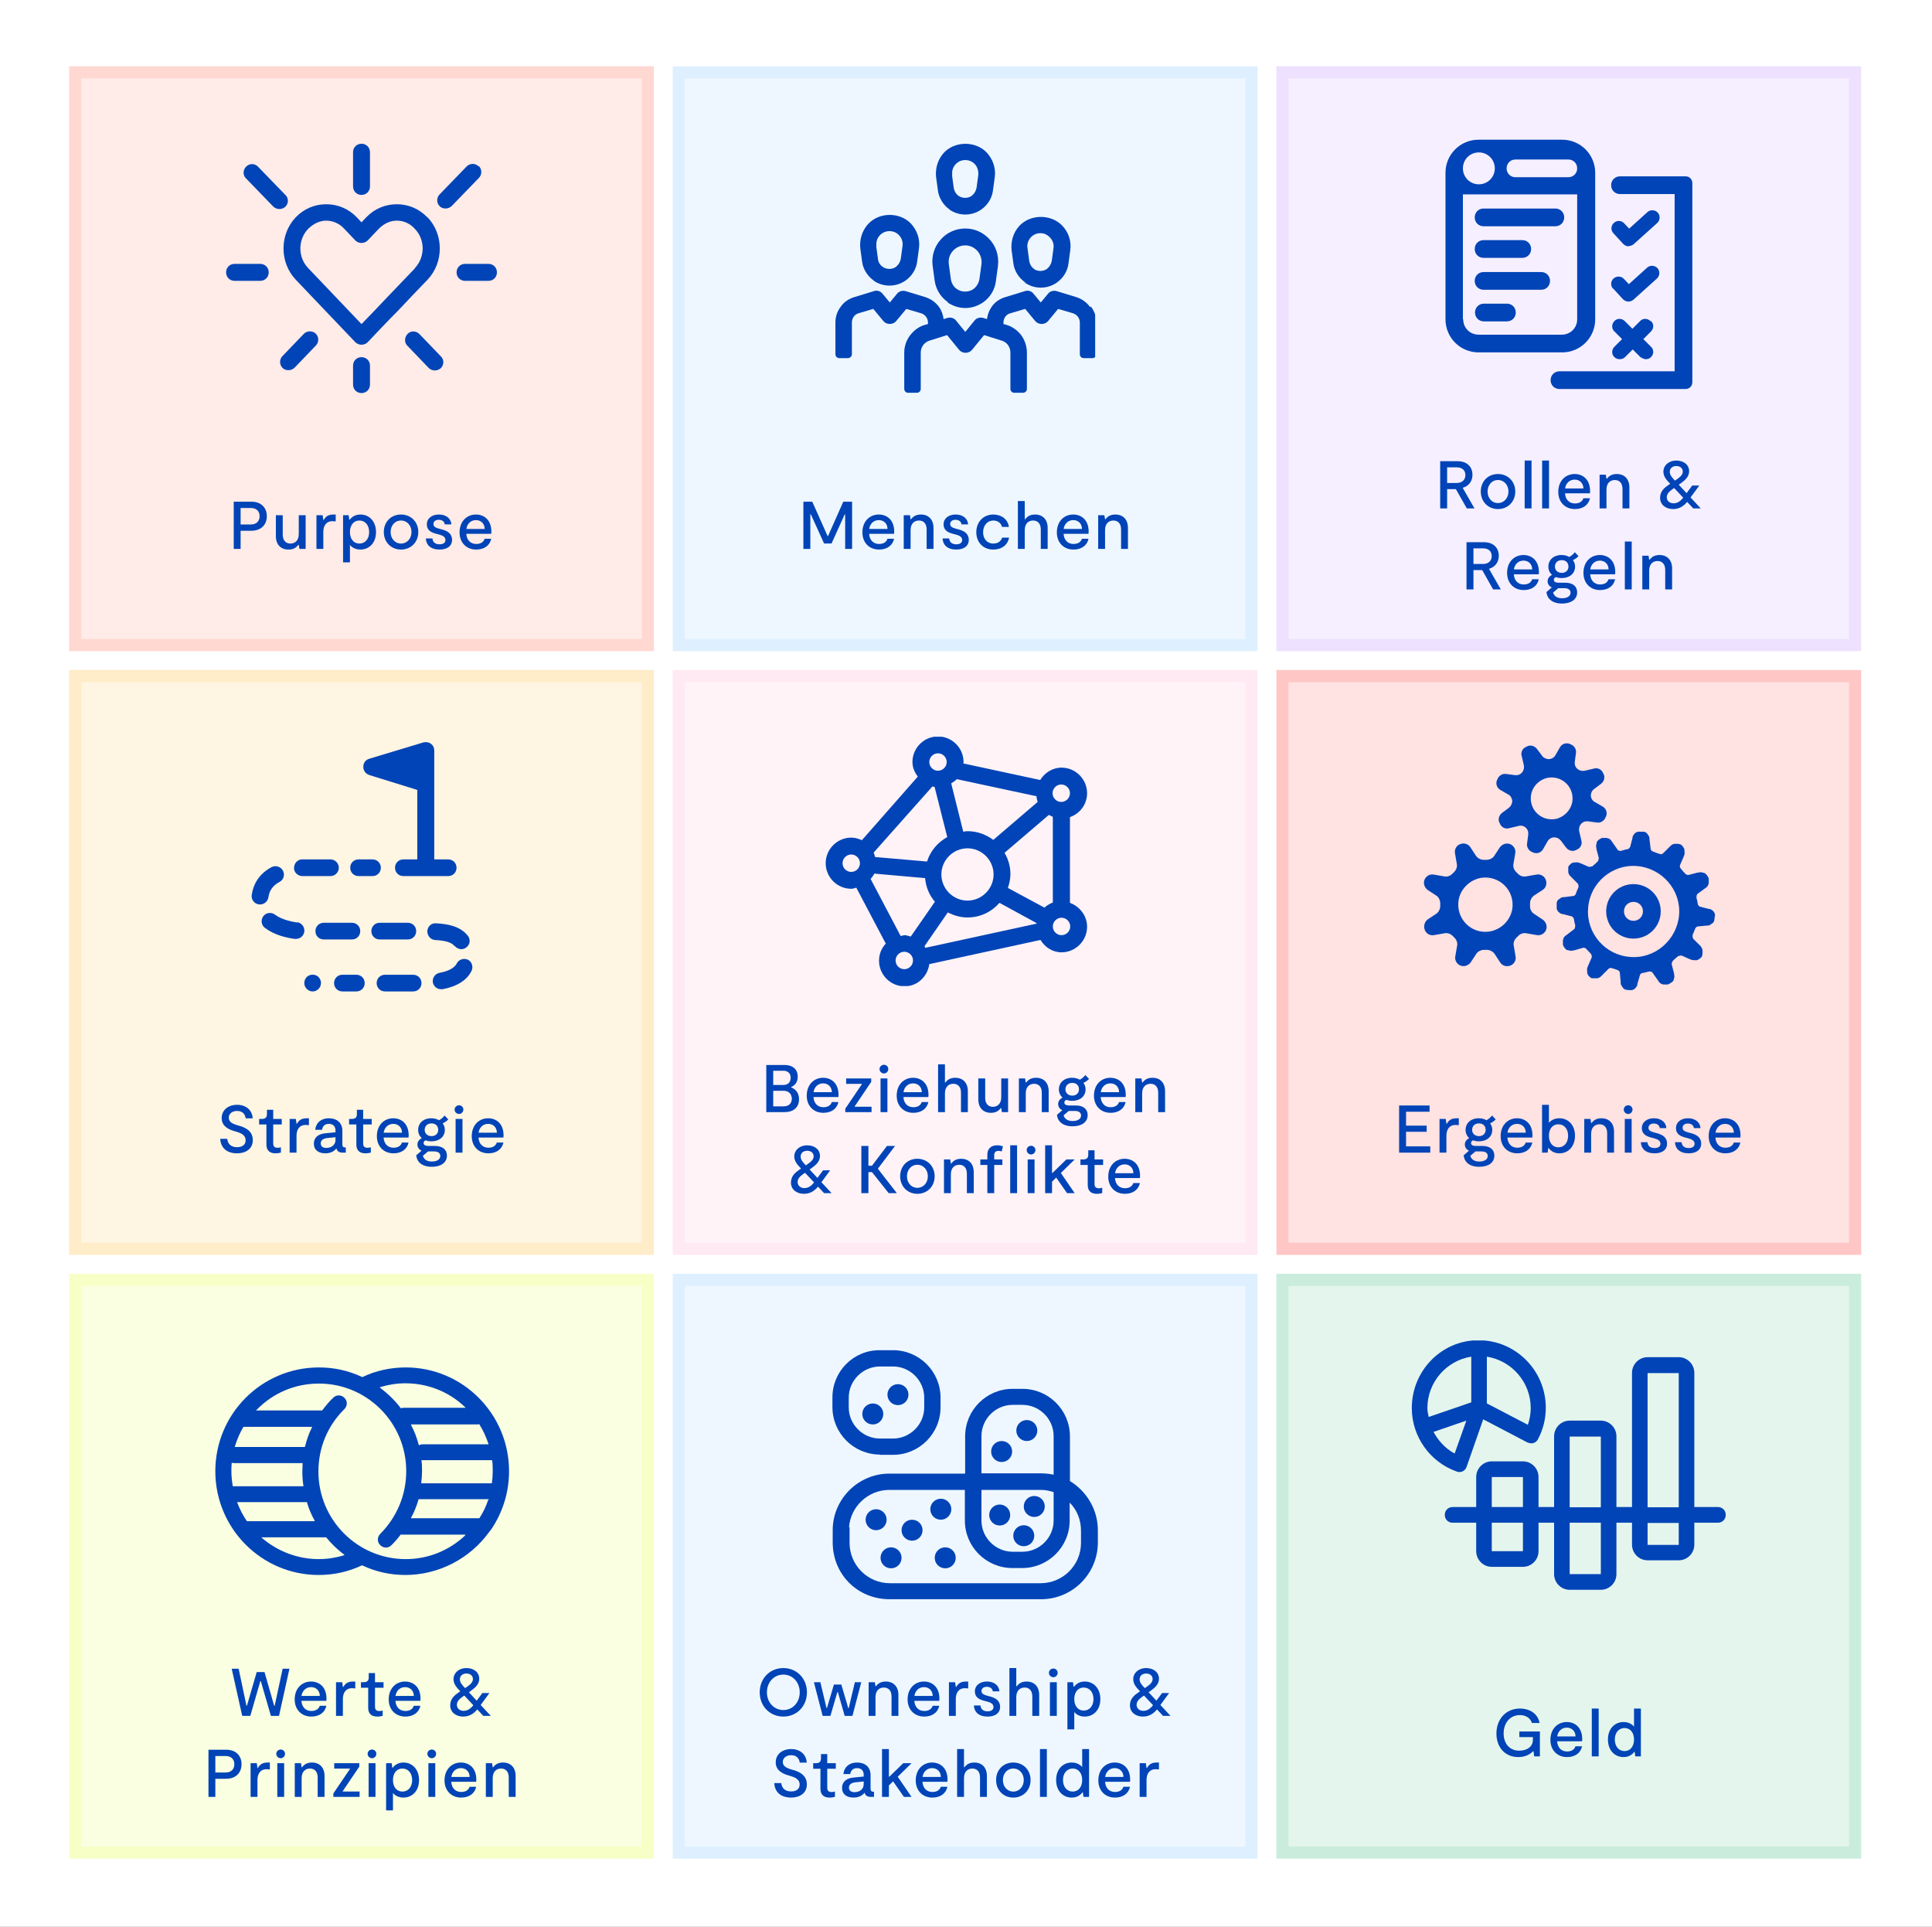 <svg width="668" height="666" viewBox="0 0 668 666" fill="none" xmlns="http://www.w3.org/2000/svg">
<rect x="0" y="0" width="668" height="666" fill="#808080" stroke="none"/>
<rect width="668" height="666" transform="matrix(1 0 0 -1 0 666)" fill="white"/>
<rect x="25.998" y="25" width="197.993" height="197.993" fill="#FFD8D1" fill-opacity="0.5" stroke="#FFD8D1" stroke-width="4.193"/>
<g clip-path="url(#clip0_2223_1932)">
<path d="M147.722 75.097C144.894 72.165 141.187 70.602 137.188 70.602C133.189 70.602 129.482 72.165 126.654 75.097L124.995 76.856L123.337 75.097C120.509 72.165 116.802 70.602 112.803 70.602C108.804 70.602 105.097 72.165 102.268 75.097C96.611 81.058 96.611 90.731 102.268 96.692L122.85 118.287C123.435 118.874 124.215 119.167 124.995 119.167C125.776 119.167 126.556 118.874 127.141 118.287C130.555 114.672 133.969 111.056 137.481 107.539C140.895 103.923 144.308 100.308 147.82 96.692C153.477 90.731 153.477 81.058 147.82 75.097H147.722ZM143.528 92.686C140.407 95.91 137.286 99.233 134.164 102.457C131.14 105.682 128.117 108.809 124.995 112.034L106.56 92.686C102.951 88.973 102.951 82.817 106.56 79.103C108.316 77.344 110.559 76.27 112.803 76.27C115.046 76.27 117.387 77.247 119.045 79.103L122.85 83.11C123.435 83.696 124.215 83.989 124.995 83.989C125.776 83.989 126.556 83.696 127.141 83.11L130.945 79.103C132.701 77.344 134.847 76.27 137.188 76.27C139.529 76.27 141.772 77.247 143.431 79.103C147.04 82.817 147.04 88.875 143.431 92.686H143.528Z" fill="#0044B7"/>
<path d="M124.997 67.377C126.655 67.377 127.923 66.107 127.923 64.446V52.622C127.923 50.961 126.655 49.691 124.997 49.691C123.338 49.691 122.07 50.961 122.07 52.622V64.446C122.07 66.107 123.338 67.377 124.997 67.377Z" fill="#0044B7"/>
<path d="M124.997 123.466C123.338 123.466 122.07 124.737 122.07 126.398V132.945C122.07 134.606 123.338 135.876 124.997 135.876C126.655 135.876 127.923 134.606 127.923 132.945V126.398C127.923 124.737 126.655 123.466 124.997 123.466Z" fill="#0044B7"/>
<path d="M98.561 67.28L89.197 57.606C88.027 56.433 86.271 56.433 85.1 57.606C83.93 58.779 83.93 60.635 85.1 61.71L94.464 71.384C95.05 71.97 95.83 72.263 96.61 72.263C97.391 72.263 98.073 71.97 98.659 71.481C99.829 70.309 99.829 68.452 98.659 67.377L98.561 67.28Z" fill="#0044B7"/>
<path d="M165.474 57.508C164.304 56.336 162.45 56.433 161.377 57.508L152.014 67.182C150.843 68.355 150.941 70.211 152.014 71.286C152.599 71.872 153.282 72.068 154.062 72.068C154.842 72.068 155.623 71.775 156.208 71.188L165.572 61.514C166.742 60.342 166.645 58.485 165.572 57.41L165.474 57.508Z" fill="#0044B7"/>
<path d="M144.993 115.454C143.823 114.281 141.969 114.281 140.896 115.454C139.823 116.626 139.726 118.483 140.896 119.558L148.212 127.179C148.797 127.766 149.578 128.059 150.358 128.059C151.138 128.059 151.821 127.766 152.406 127.277C153.577 126.105 153.577 124.248 152.406 123.173L145.091 115.551L144.993 115.454Z" fill="#0044B7"/>
<path d="M105.001 115.454L97.685 123.075C96.515 124.248 96.612 126.105 97.685 127.18C98.271 127.766 98.954 127.961 99.734 127.961C100.514 127.961 101.294 127.668 101.88 127.082L109.195 119.46C110.366 118.287 110.268 116.431 109.195 115.356C108.122 114.281 106.171 114.281 105.099 115.356L105.001 115.454Z" fill="#0044B7"/>
<path d="M89.978 91.22H81.102C79.444 91.22 78.176 92.49 78.176 94.152C78.176 95.813 79.444 97.083 81.102 97.083H89.978C91.636 97.083 92.904 95.813 92.904 94.152C92.904 92.49 91.636 91.22 89.978 91.22Z" fill="#0044B7"/>
<path d="M168.889 91.22H160.793C159.135 91.22 157.867 92.49 157.867 94.152C157.867 95.813 159.135 97.083 160.793 97.083H168.889C170.547 97.083 171.816 95.813 171.816 94.152C171.816 92.49 170.547 91.22 168.889 91.22Z" fill="#0044B7"/>
</g>
<path d="M87.012 173.434C90.227 173.434 92.253 175.461 92.253 178.419C92.253 181.494 90.18 183.474 86.896 183.474H83.192V189.74H80.816V173.434H87.012ZM86.663 181.307C88.666 181.307 89.761 180.189 89.761 178.442C89.761 176.649 88.573 175.601 86.779 175.601H83.192V181.307H86.663ZM105.678 178.093V189.74H103.535L103.302 188.342H103.139C102.487 189.227 101.532 189.973 99.738 189.973C97.153 189.973 95.382 188.319 95.382 185.314V178.093H97.758V184.801C97.758 186.944 98.923 187.899 100.414 187.899C101.928 187.899 103.302 186.921 103.302 184.615V178.093H105.678ZM109.411 189.74V178.093H111.554L111.787 179.723H111.95C112.579 178.629 113.394 177.86 115.328 177.86H116.073V180.236C115.7 180.189 115.328 180.166 114.932 180.166C112.719 180.166 111.787 181.866 111.787 183.87V189.74H109.411ZM124.604 177.86C127.725 177.86 130.008 180.259 130.008 183.94C130.008 187.667 127.655 189.973 124.604 189.973C122.81 189.973 121.599 189.157 120.993 188.389V194.398H118.617V178.093H120.551L120.76 179.654H120.923C121.506 178.862 122.647 177.86 124.604 177.86ZM124.254 187.899C126.258 187.899 127.632 186.292 127.632 183.94C127.632 181.54 126.258 179.933 124.254 179.933C122.274 179.933 120.993 181.54 120.993 183.94C120.993 186.292 122.274 187.899 124.254 187.899ZM138.645 189.973C135.245 189.973 132.706 187.41 132.706 183.916C132.706 180.376 135.221 177.86 138.645 177.86C142.07 177.86 144.632 180.399 144.632 183.916C144.632 187.434 142.07 189.973 138.645 189.973ZM138.645 187.899C140.812 187.899 142.279 186.083 142.279 183.916C142.279 181.727 140.812 179.933 138.645 179.933C136.479 179.933 135.058 181.727 135.058 183.916C135.058 186.083 136.479 187.899 138.645 187.899ZM152.01 189.973C148.912 189.973 147.351 188.412 147.235 186.129H149.518C149.657 187.62 150.706 188.156 151.987 188.156C153.058 188.156 154.013 187.736 154.013 186.688C154.013 185.524 152.942 185.081 151.73 184.755L150.822 184.522C149.378 184.126 147.584 183.497 147.584 181.261C147.584 179.095 149.494 177.86 151.684 177.86C154.619 177.86 155.947 179.537 156.063 181.261H153.78C153.664 180.329 152.918 179.677 151.707 179.677C150.682 179.677 149.867 180.189 149.867 181.144C149.867 182.169 150.822 182.472 151.963 182.798L152.849 183.031C154.642 183.52 156.296 184.405 156.296 186.618C156.296 188.948 154.339 189.973 152.01 189.973ZM169.892 183.753C169.892 183.986 169.869 184.219 169.846 184.522H161.227C161.344 186.595 162.602 188.039 164.651 188.039C166.119 188.039 167.19 187.434 167.563 186.246H169.846C169.357 188.575 167.4 189.973 164.651 189.973C161.297 189.973 158.898 187.62 158.898 184.033C158.898 180.236 161.39 177.86 164.558 177.86C167.4 177.86 169.892 179.747 169.892 183.753ZM164.558 179.793C162.718 179.793 161.483 181.144 161.25 182.845H167.586C167.563 181.051 166.352 179.793 164.558 179.793Z" fill="#0044B7"/>
<rect x="234.707" y="25" width="197.993" height="197.993" fill="#DEF0FF" fill-opacity="0.5" stroke="#DEF0FF" stroke-width="4.193"/>
<g clip-path="url(#clip1_2223_1932)">
<path d="M327.652 104.564C329.453 105.772 331.553 106.477 333.753 106.477C335.953 106.477 338.054 105.772 339.854 104.564C342.354 102.852 344.054 100.033 344.355 97.012L345.055 91.877C345.455 88.353 344.355 84.93 341.854 82.413C339.654 80.198 336.854 78.99 333.753 78.99C330.453 78.99 327.352 80.399 325.252 82.816C323.052 85.232 322.051 88.555 322.452 91.777L323.152 96.912C323.552 99.932 325.152 102.651 327.752 104.463L327.652 104.564ZM328.052 91.173C327.852 89.562 328.352 87.951 329.453 86.743C330.553 85.534 332.053 84.829 333.753 84.829C335.253 84.829 336.653 85.434 337.754 86.541C338.954 87.749 339.554 89.562 339.354 91.273L338.654 96.408C338.454 97.818 337.654 99.127 336.553 99.932C334.953 101.04 332.653 101.14 330.853 99.932C329.653 99.127 328.952 97.818 328.752 96.408L328.052 91.273V91.173Z" fill="#0044B7"/>
<path d="M376.86 106.074C375.659 104.463 374.059 103.355 372.259 102.751L365.358 100.637C364.258 100.335 363.058 100.637 362.358 101.543L359.857 104.563L357.357 101.543C356.657 100.637 355.457 100.234 354.357 100.637L347.456 102.751C345.555 103.355 343.955 104.463 342.855 106.074C341.955 107.383 341.455 108.792 341.255 110.302L339.955 109.9C338.854 109.598 337.654 109.9 336.954 110.806L333.754 114.733L330.553 110.806C329.853 109.9 328.653 109.598 327.553 109.9L326.253 110.302C326.053 108.792 325.553 107.282 324.653 106.074C323.452 104.463 321.852 103.355 320.052 102.751L313.151 100.637C312.051 100.335 310.851 100.637 310.151 101.543L307.65 104.563L305.15 101.543C304.45 100.637 303.25 100.234 302.149 100.637L295.249 102.751C293.348 103.355 291.748 104.463 290.648 106.074C289.448 107.685 288.848 109.497 288.848 111.511V122.485C288.848 123.19 289.448 123.794 290.148 123.794H293.248C293.248 123.794 293.948 123.693 294.148 123.391C294.348 123.19 294.548 122.787 294.548 122.485V111.511C294.548 110 295.449 108.692 296.849 108.289L301.949 106.779L305.45 111.007C306.55 112.316 308.75 112.316 309.851 111.007L313.351 106.779L318.452 108.289C319.852 108.692 320.852 110 320.852 111.511V112.014L319.752 112.316C317.652 112.92 315.951 114.229 314.651 115.941C313.351 117.652 312.651 119.767 312.651 121.881V134.467C312.651 135.171 313.251 135.775 313.951 135.775H317.051C317.752 135.775 318.352 135.171 318.352 134.467V121.881C318.352 119.968 319.552 118.357 321.352 117.753L327.453 115.84L331.653 120.975C332.754 122.284 334.954 122.284 336.054 120.975L340.255 115.84L346.355 117.753C348.156 118.256 349.356 119.968 349.356 121.881V134.467C349.356 135.171 349.956 135.775 350.656 135.775H353.756C354.457 135.775 355.057 135.171 355.057 134.467V134.265V121.881C355.057 119.767 354.357 117.652 353.156 115.941C351.856 114.229 350.056 112.92 348.056 112.316L346.956 112.014V111.511C346.956 110 347.856 108.692 349.356 108.289L354.457 106.779L357.957 111.007C359.057 112.316 361.257 112.316 362.358 111.007L365.858 106.779L370.959 108.289C372.359 108.692 373.359 110 373.359 111.511V122.485C373.359 123.19 373.959 123.794 374.659 123.794H377.76C378.46 123.794 379.06 123.19 379.06 122.485V111.511C379.06 109.497 378.46 107.685 377.26 106.074H376.86Z" fill="#0044B7"/>
<path d="M354.356 97.717C355.957 98.825 357.857 99.429 359.857 99.429C361.858 99.429 363.758 98.825 365.358 97.717C367.658 96.106 369.159 93.69 369.459 90.871L370.059 86.44C370.459 83.319 369.459 80.198 367.158 77.882C363.158 73.855 355.957 74.056 352.256 78.285C350.356 80.5 349.456 83.42 349.756 86.44L350.356 90.871C350.656 93.589 352.256 96.106 354.457 97.616L354.356 97.717ZM357.557 92.985C356.657 92.381 356.057 91.374 355.857 90.166L355.257 85.736C355.057 84.427 355.457 83.118 356.357 82.111C357.257 81.104 358.457 80.601 359.757 80.601C360.957 80.601 362.058 81.104 362.958 82.01C363.958 83.017 364.458 84.427 364.258 85.736L363.658 90.166C363.458 91.273 362.858 92.28 361.958 92.985C360.557 93.891 358.857 93.891 357.457 92.985H357.557Z" fill="#0044B7"/>
<path d="M302.05 97.012C303.65 98.12 305.55 98.724 307.551 98.724C309.551 98.724 311.451 98.12 313.051 97.012C315.352 95.401 316.852 92.985 317.152 90.166L317.752 85.736C318.152 82.615 317.052 79.493 314.852 77.178C310.851 73.15 303.65 73.352 299.95 77.681C298.049 79.896 297.149 82.816 297.449 85.836L298.049 90.266C298.349 92.985 299.95 95.502 302.15 97.012H302.05ZM303.05 85.031C302.85 83.722 303.25 82.413 304.15 81.406C305.05 80.399 306.25 79.896 307.551 79.896C308.851 79.896 309.951 80.399 310.751 81.205C311.751 82.212 312.251 83.621 312.051 85.031L311.451 89.461C311.251 90.569 310.651 91.575 309.751 92.28C308.451 93.186 306.55 93.186 305.25 92.28C304.35 91.676 303.65 90.669 303.55 89.461L302.95 85.031H303.05Z" fill="#0044B7"/>
<path d="M328.253 72.445C329.853 73.553 331.753 74.157 333.754 74.157C335.754 74.157 337.654 73.553 339.254 72.445C341.555 70.835 343.055 68.418 343.355 65.599L343.955 61.169C344.355 58.048 343.255 54.926 341.055 52.611C337.054 48.583 329.853 48.785 326.153 53.013C324.252 55.228 323.352 58.148 323.652 61.169L324.252 65.599C324.552 68.317 326.053 70.835 328.353 72.445H328.253ZM329.253 60.464C329.053 59.155 329.453 57.846 330.353 56.839C331.253 55.833 332.454 55.329 333.754 55.329C335.054 55.329 336.154 55.833 336.954 56.638C337.954 57.645 338.354 59.054 338.254 60.464L337.654 64.894C337.454 66.002 336.854 67.008 335.954 67.713C334.654 68.619 332.754 68.619 331.453 67.713C330.553 67.109 329.953 66.102 329.753 64.894L329.153 60.464H329.253Z" fill="#0044B7"/>
</g>
<path d="M294.619 173.434V189.74H292.219V177.813H292.056L287.514 187.876H284.929L280.363 177.813H280.177V189.74H277.777V173.434H280.852L286.14 185.291H286.303L291.567 173.434H294.619ZM309.175 183.753C309.175 183.986 309.152 184.219 309.129 184.522H300.51C300.627 186.595 301.884 188.039 303.934 188.039C305.402 188.039 306.473 187.434 306.846 186.246H309.129C308.639 188.575 306.683 189.973 303.934 189.973C300.58 189.973 298.181 187.62 298.181 184.033C298.181 180.236 300.673 177.86 303.841 177.86C306.683 177.86 309.175 179.747 309.175 183.753ZM303.841 179.793C302.001 179.793 300.766 181.144 300.533 182.845H306.869C306.846 181.051 305.635 179.793 303.841 179.793ZM312.469 189.74V178.093H314.612L314.844 179.491H315.007C315.66 178.605 316.615 177.86 318.408 177.86C320.994 177.86 322.764 179.514 322.764 182.519V189.74H320.388V183.031C320.388 180.888 319.224 179.933 317.733 179.933C316.219 179.933 314.844 180.911 314.844 183.217V189.74H312.469ZM330.672 189.973C327.574 189.973 326.014 188.412 325.897 186.129H328.18C328.32 187.62 329.368 188.156 330.649 188.156C331.72 188.156 332.675 187.736 332.675 186.688C332.675 185.524 331.604 185.081 330.393 184.755L329.484 184.522C328.04 184.126 326.247 183.497 326.247 181.261C326.247 179.095 328.157 177.86 330.346 177.86C333.281 177.86 334.609 179.537 334.725 181.261H332.443C332.326 180.329 331.581 179.677 330.369 179.677C329.345 179.677 328.529 180.189 328.529 181.144C328.529 182.169 329.484 182.472 330.626 182.798L331.511 183.031C333.304 183.52 334.958 184.405 334.958 186.618C334.958 188.948 333.002 189.973 330.672 189.973ZM343.453 189.973C339.866 189.973 337.56 187.41 337.56 183.986C337.56 180.399 340.053 177.86 343.43 177.86C346.062 177.86 348.438 179.328 348.834 182.146H346.458C346.179 180.935 345.061 179.933 343.43 179.933C341.38 179.933 339.913 181.657 339.913 183.986C339.913 186.222 341.264 187.899 343.453 187.899C345.061 187.899 346.062 187.107 346.505 185.85H348.881C348.461 188.365 346.342 189.973 343.453 189.973ZM357.879 177.86C360.464 177.86 362.235 179.514 362.235 182.519V189.74H359.859V183.031C359.859 180.888 358.694 179.933 357.203 179.933C355.689 179.933 354.315 180.911 354.315 183.217V189.74H351.939V173.201H354.315V179.491H354.478C355.13 178.605 356.085 177.86 357.879 177.86ZM376.407 183.753C376.407 183.986 376.384 184.219 376.361 184.522H367.742C367.859 186.595 369.117 188.039 371.166 188.039C372.634 188.039 373.705 187.434 374.078 186.246H376.361C375.872 188.575 373.915 189.973 371.166 189.973C367.812 189.973 365.413 187.62 365.413 184.033C365.413 180.236 367.905 177.86 371.073 177.86C373.915 177.86 376.407 179.747 376.407 183.753ZM371.073 179.793C369.233 179.793 367.999 181.144 367.766 182.845H374.101C374.078 181.051 372.867 179.793 371.073 179.793ZM379.701 189.74V178.093H381.844L382.077 179.491H382.24C382.892 178.605 383.847 177.86 385.64 177.86C388.226 177.86 389.996 179.514 389.996 182.519V189.74H387.62V183.031C387.62 180.888 386.456 179.933 384.965 179.933C383.451 179.933 382.077 180.911 382.077 183.217V189.74H379.701Z" fill="#0044B7"/>
<rect x="443.416" y="25" width="197.993" height="197.993" fill="#EDE1FF" fill-opacity="0.5" stroke="#EDE1FF" stroke-width="4.193"/>
<path d="M509.807 175.74H507.152L503.378 169.078H500.35V175.74H497.951V159.434H503.984C507.152 159.434 509.109 161.298 509.109 164.116C509.109 166.422 507.804 168.006 505.731 168.635L509.807 175.74ZM500.35 161.554V166.958H503.658C505.568 166.958 506.663 165.84 506.663 164.233C506.663 162.532 505.521 161.554 503.658 161.554H500.35ZM517.925 175.973C514.524 175.973 511.985 173.41 511.985 169.916C511.985 166.376 514.501 163.86 517.925 163.86C521.349 163.86 523.911 166.399 523.911 169.916C523.911 173.434 521.349 175.973 517.925 175.973ZM517.925 173.899C520.091 173.899 521.559 172.083 521.559 169.916C521.559 167.727 520.091 165.933 517.925 165.933C515.759 165.933 514.338 167.727 514.338 169.916C514.338 172.083 515.759 173.899 517.925 173.899ZM527.16 175.74V159.201H529.536V175.74H527.16ZM533.204 175.74V159.201H535.58V175.74H533.204ZM549.78 169.753C549.78 169.986 549.756 170.219 549.733 170.522H541.115C541.231 172.595 542.489 174.039 544.539 174.039C546.006 174.039 547.078 173.434 547.45 172.246H549.733C549.244 174.575 547.287 175.973 544.539 175.973C541.184 175.973 538.785 173.62 538.785 170.033C538.785 166.236 541.278 163.86 544.446 163.86C547.287 163.86 549.78 165.747 549.78 169.753ZM544.446 165.793C542.605 165.793 541.371 167.144 541.138 168.845H547.474C547.45 167.051 546.239 165.793 544.446 165.793ZM553.073 175.74V164.093H555.216L555.449 165.491H555.612C556.264 164.605 557.219 163.86 559.013 163.86C561.598 163.86 563.369 165.514 563.369 168.519V175.74H560.993V169.031C560.993 166.888 559.828 165.933 558.337 165.933C556.823 165.933 555.449 166.911 555.449 169.217V175.74H553.073ZM588.032 175.74H585.446L583.35 173.503C582.138 174.924 580.671 175.973 578.458 175.973C575.942 175.973 573.986 174.458 573.986 172.106C573.986 169.823 575.453 168.635 576.897 167.634L577.48 167.238C576.385 166.073 575.127 164.862 575.127 163.045C575.127 160.925 576.967 159.201 579.576 159.201C582.138 159.201 584.025 160.669 584.025 162.882C584.025 164.675 582.837 165.84 581.23 167.005L580.438 167.564L583.14 170.475L585.097 167.843H587.542L584.514 171.966L588.032 175.74ZM579.087 166.096L579.11 166.143L579.832 165.654C580.904 164.908 581.836 164.116 581.836 162.998C581.836 161.787 580.811 161.088 579.599 161.088C578.225 161.088 577.34 161.927 577.34 163.068C577.34 164.186 577.969 164.908 579.087 166.096ZM578.598 173.993C579.995 173.993 581.02 173.247 581.975 172.036L578.854 168.705L578.248 169.124C577.13 169.916 576.292 170.708 576.292 171.943C576.292 173.107 577.27 173.993 578.598 173.993ZM518.911 203.74H516.256L512.482 197.078H509.454V203.74H507.055V187.434H513.088C516.256 187.434 518.213 189.298 518.213 192.116C518.213 194.422 516.908 196.006 514.835 196.635L518.911 203.74ZM509.454 189.554V194.958H512.762C514.672 194.958 515.767 193.84 515.767 192.233C515.767 190.532 514.625 189.554 512.762 189.554H509.454ZM532.084 197.753C532.084 197.986 532.06 198.219 532.037 198.522H523.418C523.535 200.595 524.793 202.039 526.843 202.039C528.31 202.039 529.382 201.434 529.754 200.246H532.037C531.548 202.575 529.591 203.973 526.843 203.973C523.488 203.973 521.089 201.62 521.089 198.033C521.089 194.236 523.582 191.86 526.749 191.86C529.591 191.86 532.084 193.747 532.084 197.753ZM526.749 193.793C524.909 193.793 523.675 195.144 523.442 196.845H529.778C529.754 195.051 528.543 193.793 526.749 193.793ZM545.773 192.256C545.401 192.699 544.655 193.234 543.84 193.63C544.329 194.259 544.585 195.028 544.585 195.866C544.585 198.336 542.582 199.826 539.997 199.826C539.228 199.826 538.529 199.71 537.923 199.477C537.481 199.71 537.248 200.013 537.248 200.432C537.248 201.107 537.923 201.434 538.879 201.434H541.185C543.84 201.434 545.307 202.715 545.307 204.765C545.307 207.234 543.188 208.631 540.09 208.631C536.549 208.631 534.895 206.814 534.686 204.671L536.549 203.064C535.664 202.691 535.105 201.923 535.105 200.921C535.105 199.873 535.804 199.151 536.619 198.708C535.827 198.033 535.361 197.054 535.361 195.866C535.361 193.584 537.132 191.86 539.903 191.86C540.928 191.86 541.837 192.093 542.582 192.536C543.304 192.163 544.05 191.511 544.515 190.905L545.773 192.256ZM539.997 198.033C541.417 198.033 542.303 197.101 542.303 195.866C542.303 194.539 541.417 193.63 539.997 193.63C538.552 193.63 537.621 194.539 537.621 195.866C537.621 197.101 538.552 198.033 539.997 198.033ZM543.025 204.881C543.025 203.67 541.86 203.32 540.905 203.32H538.785L536.992 204.834C537.271 205.836 538.133 206.814 540.09 206.814C541.65 206.814 543.025 206.209 543.025 204.881ZM558.481 197.753C558.481 197.986 558.457 198.219 558.434 198.522H549.815C549.932 200.595 551.19 202.039 553.24 202.039C554.707 202.039 555.779 201.434 556.151 200.246H558.434C557.945 202.575 555.988 203.973 553.24 203.973C549.885 203.973 547.486 201.62 547.486 198.033C547.486 194.236 549.979 191.86 553.146 191.86C555.988 191.86 558.481 193.747 558.481 197.753ZM553.146 193.793C551.306 193.793 550.072 195.144 549.839 196.845H556.175C556.151 195.051 554.94 193.793 553.146 193.793ZM561.797 203.74V187.201H564.173V203.74H561.797ZM567.841 203.74V192.093H569.984L570.217 193.491H570.38C571.032 192.605 571.987 191.86 573.781 191.86C576.366 191.86 578.137 193.514 578.137 196.519V203.74H575.761V197.031C575.761 194.888 574.596 193.933 573.105 193.933C571.591 193.933 570.217 194.911 570.217 197.217V203.74H567.841Z" fill="#0044B7"/>
<g clip-path="url(#clip2_2223_1932)">
<path d="M537.766 72.086H512.956C511.22 72.086 509.893 73.413 509.893 75.15C509.893 76.885 511.22 78.213 512.956 78.213H537.766C539.502 78.213 540.829 76.885 540.829 75.15C540.829 73.413 539.502 72.086 537.766 72.086Z" fill="#0044B7"/>
<path d="M512.956 89.139H526.331C528.066 89.139 529.394 87.812 529.394 86.076C529.394 84.34 528.066 83.012 526.331 83.012H512.956C511.22 83.012 509.893 84.34 509.893 86.076C509.893 87.812 511.22 89.139 512.956 89.139Z" fill="#0044B7"/>
<path d="M532.865 94.041H512.956C511.22 94.041 509.893 95.368 509.893 97.104C509.893 98.84 511.22 100.168 512.956 100.168H532.865C534.601 100.168 535.928 98.84 535.928 97.104C535.928 95.368 534.601 94.041 532.865 94.041Z" fill="#0044B7"/>
<path d="M582.793 60.955H560.126C558.391 60.955 557.063 62.283 557.063 64.019C557.063 65.755 558.391 67.082 560.126 67.082H579.015V128.352H546.037H542.974H539.196C537.46 128.352 536.133 129.679 536.133 131.415C536.133 133.151 537.46 134.478 539.196 134.478H582.793C584.12 134.478 585.141 133.457 585.141 132.13V63.304C585.141 61.977 584.12 60.955 582.793 60.955Z" fill="#0044B7"/>
<path d="M563.088 85.055C563.7 85.055 564.313 84.85 564.823 84.442L572.991 77.09C574.012 76.171 574.115 74.537 573.196 73.516C572.277 72.495 570.643 72.392 569.622 73.311L563.292 79.03L561.556 77.192C560.637 76.171 559.004 76.069 557.983 77.09C556.962 78.009 556.86 79.643 557.881 80.664L561.25 84.34C561.76 84.85 562.475 85.157 563.088 85.157V85.055Z" fill="#0044B7"/>
<path d="M557.779 99.759L561.148 103.435C561.659 103.946 562.374 104.252 562.986 104.252C563.599 104.252 564.211 104.048 564.722 103.64L572.89 96.287C573.911 95.368 574.013 93.734 573.094 92.713C572.175 91.692 570.542 91.59 569.521 92.509L563.19 98.228L561.455 96.389C560.536 95.368 558.902 95.368 557.881 96.287C556.86 97.206 556.758 98.84 557.779 99.861V99.759Z" fill="#0044B7"/>
<path d="M570.644 110.992C569.623 109.971 567.989 109.971 567.07 110.992L564.416 113.647L561.761 110.992C560.74 109.971 559.107 109.971 558.188 110.992C557.167 112.013 557.167 113.647 558.188 114.566L560.842 117.221L558.188 119.876C557.167 120.897 557.167 122.531 558.188 123.45C558.698 123.961 559.311 124.165 560.025 124.165C560.74 124.165 561.353 123.961 561.863 123.45L564.518 120.795L567.172 123.45C567.172 123.45 568.296 124.165 569.01 124.165C569.725 124.165 570.338 123.961 570.848 123.45C571.869 122.429 571.869 120.795 570.848 119.876L568.193 117.221L570.848 114.566C571.869 113.545 571.869 111.911 570.848 110.992H570.644Z" fill="#0044B7"/>
<path d="M521.023 104.967H513.059C511.323 104.967 509.996 106.295 509.996 108.031C509.996 109.767 511.323 111.094 513.059 111.094H521.023C522.759 111.094 524.086 109.767 524.086 108.031C524.086 106.295 522.759 104.967 521.023 104.967Z" fill="#0044B7"/>
<path d="M551.55 110.379V59.73C551.55 53.399 546.445 48.293 540.115 48.293H511.22C504.89 48.293 499.785 53.399 499.785 59.73V110.379C499.785 116.711 504.89 121.816 511.22 121.816H540.115C546.445 121.816 551.55 116.711 551.55 110.379ZM523.983 55.135H542.259C543.994 55.135 545.322 56.462 545.322 58.199C545.322 59.934 543.994 61.262 542.259 61.262H523.983C522.247 61.262 520.92 59.934 520.92 58.199C520.92 56.462 522.247 55.135 523.983 55.135ZM511.322 52.684C514.385 52.684 516.836 55.135 516.836 58.199C516.836 61.262 514.385 63.713 511.322 63.713C508.259 63.713 505.809 61.262 505.809 58.199C505.809 55.135 508.259 52.684 511.322 52.684ZM505.809 110.379V67.185H545.322V110.379C545.322 113.341 542.973 115.689 540.013 115.689H511.22C508.259 115.689 505.911 113.341 505.911 110.379H505.809Z" fill="#0044B7"/>
</g>
<rect x="25.998" y="233.708" width="197.993" height="197.993" fill="#FFECC8" fill-opacity="0.5" stroke="#FFECC8" stroke-width="4.193"/>
<path d="M87.411 394.115C87.411 397.213 84.895 398.681 81.984 398.681C78.373 398.681 76.323 396.771 76.137 393.673H78.56C78.769 395.513 79.957 396.561 81.984 396.561C83.591 396.561 84.919 395.862 84.919 394.185C84.919 392.252 83.148 391.646 81.634 391.18L80.749 390.924C78.909 390.342 76.65 389.27 76.65 386.498C76.65 383.68 78.956 381.91 81.984 381.91C85.175 381.91 87.248 383.889 87.365 386.592H84.942C84.779 385.147 83.824 384.029 81.984 384.029C80.283 384.029 79.095 384.984 79.095 386.382C79.095 388.059 80.796 388.571 82.193 389.014L82.962 389.224C84.43 389.69 87.411 390.738 87.411 394.115ZM95.303 398.681C92.578 398.681 92.112 396.957 92.112 395.629V388.711H89.597V386.801H90.412C91.786 386.801 92.299 386.312 92.299 385.054V383.633H94.465V386.801H97.423V388.711H94.465V395.303C94.465 396.072 94.744 396.771 95.979 396.771C96.352 396.771 96.771 396.701 97.12 396.584V398.425C96.678 398.541 96.072 398.681 95.303 398.681ZM100.148 398.448V386.801H102.291L102.524 388.432H102.687C103.316 387.337 104.131 386.568 106.064 386.568H106.81V388.944C106.437 388.898 106.064 388.874 105.668 388.874C103.455 388.874 102.524 390.575 102.524 392.578V398.448H100.148ZM119.259 396.654H119.562V398.448H118.491C117.396 398.448 116.627 398.098 116.301 397.004C115.509 398.005 114.228 398.681 112.481 398.681C110.221 398.681 108.521 397.609 108.521 395.327C108.521 393.114 110.198 391.972 112.434 391.763L115.998 391.413V390.831C115.998 389.34 115.16 388.502 113.715 388.502C112.248 388.502 111.549 389.34 111.34 390.551H108.987C109.197 388.245 110.92 386.568 113.715 386.568C116.371 386.568 118.374 388.012 118.374 390.924V395.699C118.374 396.351 118.677 396.654 119.259 396.654ZM115.998 393.975V393.114L113.226 393.393C111.852 393.51 110.897 394.115 110.897 395.233C110.897 396.398 111.782 396.817 112.83 396.817C114.275 396.817 115.998 396.072 115.998 393.975ZM126.403 398.681C123.677 398.681 123.212 396.957 123.212 395.629V388.711H120.696V386.801H121.511C122.885 386.801 123.398 386.312 123.398 385.054V383.633H125.564V386.801H128.522V388.711H125.564V395.303C125.564 396.072 125.844 396.771 127.078 396.771C127.451 396.771 127.87 396.701 128.22 396.584V398.425C127.777 398.541 127.171 398.681 126.403 398.681ZM141.3 392.461C141.3 392.694 141.277 392.927 141.254 393.23H132.635C132.752 395.303 134.009 396.747 136.059 396.747C137.527 396.747 138.598 396.142 138.971 394.954H141.254C140.764 397.283 138.808 398.681 136.059 398.681C132.705 398.681 130.306 396.328 130.306 392.741C130.306 388.944 132.798 386.568 135.966 386.568C138.808 386.568 141.3 388.455 141.3 392.461ZM135.966 388.502C134.126 388.502 132.891 389.853 132.658 391.553H138.994C138.971 389.759 137.76 388.502 135.966 388.502ZM154.99 386.964C154.617 387.407 153.872 387.943 153.057 388.339C153.546 388.967 153.802 389.736 153.802 390.575C153.802 393.044 151.799 394.535 149.213 394.535C148.445 394.535 147.746 394.418 147.14 394.185C146.698 394.418 146.465 394.721 146.465 395.14C146.465 395.816 147.14 396.142 148.095 396.142H150.401C153.057 396.142 154.524 397.423 154.524 399.473C154.524 401.942 152.404 403.339 149.306 403.339C145.766 403.339 144.112 401.523 143.902 399.38L145.766 397.772C144.881 397.4 144.322 396.631 144.322 395.629C144.322 394.581 145.02 393.859 145.836 393.416C145.044 392.741 144.578 391.763 144.578 390.575C144.578 388.292 146.348 386.568 149.12 386.568C150.145 386.568 151.053 386.801 151.799 387.244C152.521 386.871 153.266 386.219 153.732 385.613L154.99 386.964ZM149.213 392.741C150.634 392.741 151.519 391.809 151.519 390.575C151.519 389.247 150.634 388.339 149.213 388.339C147.769 388.339 146.837 389.247 146.837 390.575C146.837 391.809 147.769 392.741 149.213 392.741ZM152.241 399.589C152.241 398.378 151.077 398.029 150.122 398.029H148.002L146.208 399.543C146.488 400.544 147.35 401.523 149.306 401.523C150.867 401.523 152.241 400.917 152.241 399.589ZM158.718 385.077C157.88 385.077 157.181 384.379 157.181 383.563C157.181 382.725 157.88 382.073 158.718 382.073C159.534 382.073 160.209 382.725 160.209 383.563C160.209 384.379 159.534 385.077 158.718 385.077ZM157.53 398.448V386.801H159.906V398.448H157.53ZM174.106 392.461C174.106 392.694 174.082 392.927 174.059 393.23H165.44C165.557 395.303 166.815 396.747 168.865 396.747C170.332 396.747 171.404 396.142 171.776 394.954H174.059C173.57 397.283 171.613 398.681 168.865 398.681C165.51 398.681 163.111 396.328 163.111 392.741C163.111 388.944 165.604 386.568 168.771 386.568C171.613 386.568 174.106 388.455 174.106 392.461ZM168.771 388.502C166.931 388.502 165.697 389.853 165.464 391.553H171.8C171.776 389.759 170.565 388.502 168.771 388.502Z" fill="#0044B7"/>
<g clip-path="url(#clip3_2223_1932)">
<path d="M127.538 267.873L144.281 273.062V297.082H139.47C137.834 297.082 136.583 298.331 136.583 299.964C136.583 301.598 137.834 302.847 139.47 302.847H154.962C156.598 302.847 157.848 301.598 157.848 299.964C157.848 298.331 156.598 297.082 154.962 297.082H150.15V270.948V259.418C150.15 258.457 149.766 257.688 148.996 257.112C148.226 256.535 147.264 256.439 146.398 256.632L127.634 262.3C126.383 262.685 125.613 263.742 125.613 265.087C125.613 266.336 126.383 267.489 127.634 267.873H127.538Z" fill="#0044B7"/>
<path d="M123.979 302.847H128.79C130.426 302.847 131.676 301.598 131.676 299.964C131.676 298.331 130.426 297.082 128.79 297.082H123.979C122.343 297.082 121.092 298.331 121.092 299.964C121.092 301.598 122.343 302.847 123.979 302.847Z" fill="#0044B7"/>
<path d="M124.555 321.871C124.555 320.238 123.304 318.989 121.668 318.989H111.949C110.313 318.989 109.062 320.238 109.062 321.871C109.062 323.504 110.313 324.753 111.949 324.753H121.668C123.304 324.753 124.555 323.504 124.555 321.871Z" fill="#0044B7"/>
<path d="M92.8 310.245C93.089 307.843 94.34 306.114 96.649 304.865C98.093 304.096 98.574 302.366 97.804 300.925C97.034 299.58 95.302 299.004 93.859 299.772C89.914 301.886 87.604 305.249 87.027 309.477C86.834 311.014 87.989 312.455 89.529 312.647C89.625 312.647 89.721 312.647 89.914 312.647C91.357 312.647 92.608 311.59 92.8 310.149V310.245Z" fill="#0044B7"/>
<path d="M104.541 302.847H114.26C115.895 302.847 117.146 301.502 117.146 299.964C117.146 298.427 115.895 297.082 114.26 297.082H105.599H104.445C102.809 297.082 101.654 298.523 101.654 300.061C101.654 301.598 103.001 302.847 104.541 302.847Z" fill="#0044B7"/>
<path d="M102.713 318.893C100.884 318.604 97.42 317.932 95.111 316.202C93.86 315.241 92.032 315.434 91.07 316.683C90.107 317.932 90.3 319.757 91.551 320.718C94.822 323.216 98.96 324.177 101.943 324.561C102.039 324.561 102.232 324.561 102.328 324.561C103.771 324.561 105.022 323.504 105.214 322.063C105.407 320.526 104.348 318.989 102.713 318.796V318.893Z" fill="#0044B7"/>
<path d="M157.27 327.059C157.848 327.732 158.714 328.116 159.484 328.116C160.157 328.116 160.734 327.924 161.312 327.444C162.563 326.483 162.755 324.657 161.697 323.408C159.002 320.046 154.48 319.373 150.823 319.181C149.091 318.989 147.84 320.334 147.744 321.871C147.744 323.504 148.899 324.85 150.438 324.946C154.095 325.138 156.212 325.81 157.174 327.059H157.27Z" fill="#0044B7"/>
<path d="M161.795 331.767C160.351 331.095 158.619 331.671 157.946 333.017C157.176 334.554 155.155 335.707 151.98 336.283C150.44 336.572 149.382 338.109 149.671 339.646C149.959 340.991 151.114 341.952 152.461 341.952C152.654 341.952 152.846 341.952 153.038 341.952C158.042 340.991 161.41 338.878 163.046 335.611C163.719 334.17 163.142 332.44 161.795 331.767Z" fill="#0044B7"/>
<path d="M141.01 324.753C142.645 324.753 143.896 323.504 143.896 321.871C143.896 320.238 142.645 318.989 141.01 318.989H131.291C129.655 318.989 128.404 320.238 128.404 321.871C128.404 323.504 129.655 324.753 131.291 324.753H141.01Z" fill="#0044B7"/>
<path d="M142.838 336.956H133.119C131.483 336.956 130.232 338.205 130.232 339.838C130.232 341.472 131.483 342.721 133.119 342.721H142.838C144.474 342.721 145.725 341.472 145.725 339.838C145.725 338.205 144.474 336.956 142.838 336.956Z" fill="#0044B7"/>
<path d="M123.208 336.956H118.396C116.761 336.956 115.51 338.205 115.51 339.838C115.51 341.472 116.761 342.721 118.396 342.721H123.208C124.844 342.721 126.094 341.472 126.094 339.838C126.094 338.205 124.844 336.956 123.208 336.956Z" fill="#0044B7"/>
<path d="M106.079 337.725C105.502 338.301 105.213 339.07 105.213 339.838C105.213 340.607 105.502 341.28 106.079 341.856C106.656 342.433 107.33 342.721 108.1 342.721C108.869 342.721 109.543 342.433 110.12 341.856C110.409 341.568 110.601 341.28 110.794 340.895C110.794 340.607 110.986 340.223 110.986 339.838C110.986 339.07 110.698 338.301 110.12 337.725C109.062 336.668 107.137 336.668 106.079 337.725Z" fill="#0044B7"/>
</g>
<rect x="234.707" y="233.708" width="197.993" height="197.993" fill="#FFE9F3" fill-opacity="0.5" stroke="#FFE9F3" stroke-width="4.193"/>
<path d="M273.541 375.899C274.799 376.365 276.267 377.506 276.267 379.975C276.267 382.817 274.357 384.448 271.189 384.448H264.946V368.142H271.165C274.31 368.142 275.824 369.796 275.824 372.196C275.824 374.245 274.729 375.224 273.541 375.783V375.899ZM267.345 370.146V375.061H270.839C272.493 375.061 273.378 374.059 273.378 372.545C273.378 371.031 272.4 370.146 270.909 370.146H267.345ZM270.979 382.445C272.749 382.445 273.774 381.373 273.774 379.812C273.774 378.228 272.703 377.064 270.979 377.064H267.345V382.445H270.979ZM289.929 378.461C289.929 378.694 289.906 378.927 289.883 379.23H281.264C281.38 381.303 282.638 382.747 284.688 382.747C286.156 382.747 287.227 382.142 287.6 380.954H289.883C289.393 383.283 287.437 384.681 284.688 384.681C281.334 384.681 278.935 382.328 278.935 378.741C278.935 374.944 281.427 372.568 284.595 372.568C287.437 372.568 289.929 374.455 289.929 378.461ZM284.595 374.502C282.755 374.502 281.52 375.853 281.287 377.553H287.623C287.6 375.759 286.389 374.502 284.595 374.502ZM292.258 384.448V383.26L297.988 374.804V374.665H292.561V372.801H301.226V373.989L295.519 382.445V382.584H301.343V384.448H292.258ZM305.641 371.077C304.803 371.077 304.104 370.379 304.104 369.563C304.104 368.725 304.803 368.073 305.641 368.073C306.456 368.073 307.132 368.725 307.132 369.563C307.132 370.379 306.456 371.077 305.641 371.077ZM304.453 384.448V372.801H306.829V384.448H304.453ZM321.028 378.461C321.028 378.694 321.005 378.927 320.982 379.23H312.363C312.48 381.303 313.738 382.747 315.787 382.747C317.255 382.747 318.326 382.142 318.699 380.954H320.982C320.493 383.283 318.536 384.681 315.787 384.681C312.433 384.681 310.034 382.328 310.034 378.741C310.034 374.944 312.526 372.568 315.694 372.568C318.536 372.568 321.028 374.455 321.028 378.461ZM315.694 374.502C313.854 374.502 312.62 375.853 312.387 377.553H318.722C318.699 375.759 317.488 374.502 315.694 374.502ZM330.284 372.568C332.87 372.568 334.64 374.222 334.64 377.227V384.448H332.264V377.739C332.264 375.596 331.1 374.641 329.609 374.641C328.095 374.641 326.72 375.62 326.72 377.926V384.448H324.344V367.91H326.72V374.199H326.883C327.536 373.314 328.491 372.568 330.284 372.568ZM348.555 372.801V384.448H346.412L346.179 383.05H346.016C345.364 383.935 344.409 384.681 342.615 384.681C340.03 384.681 338.26 383.027 338.26 380.022V372.801H340.635V379.51C340.635 381.653 341.8 382.608 343.291 382.608C344.805 382.608 346.179 381.629 346.179 379.323V372.801H348.555ZM352.288 384.448V372.801H354.431L354.664 374.199H354.827C355.479 373.314 356.434 372.568 358.228 372.568C360.814 372.568 362.584 374.222 362.584 377.227V384.448H360.208V377.739C360.208 375.596 359.043 374.641 357.553 374.641C356.038 374.641 354.664 375.62 354.664 377.926V384.448H352.288ZM376.532 372.964C376.159 373.407 375.413 373.943 374.598 374.339C375.087 374.967 375.344 375.736 375.344 376.575C375.344 379.044 373.34 380.535 370.755 380.535C369.986 380.535 369.287 380.418 368.682 380.185C368.239 380.418 368.006 380.721 368.006 381.14C368.006 381.816 368.682 382.142 369.637 382.142H371.943C374.598 382.142 376.066 383.423 376.066 385.473C376.066 387.942 373.946 389.339 370.848 389.339C367.307 389.339 365.654 387.523 365.444 385.38L367.307 383.772C366.422 383.4 365.863 382.631 365.863 381.629C365.863 380.581 366.562 379.859 367.377 379.416C366.585 378.741 366.119 377.763 366.119 376.575C366.119 374.292 367.89 372.568 370.662 372.568C371.687 372.568 372.595 372.801 373.34 373.244C374.062 372.871 374.808 372.219 375.274 371.613L376.532 372.964ZM370.755 378.741C372.176 378.741 373.061 377.809 373.061 376.575C373.061 375.247 372.176 374.339 370.755 374.339C369.311 374.339 368.379 375.247 368.379 376.575C368.379 377.809 369.311 378.741 370.755 378.741ZM373.783 385.589C373.783 384.378 372.618 384.029 371.663 384.029H369.544L367.75 385.543C368.029 386.544 368.891 387.523 370.848 387.523C372.409 387.523 373.783 386.917 373.783 385.589ZM389.239 378.461C389.239 378.694 389.215 378.927 389.192 379.23H380.574C380.69 381.303 381.948 382.747 383.998 382.747C385.465 382.747 386.537 382.142 386.909 380.954H389.192C388.703 383.283 386.746 384.681 383.998 384.681C380.644 384.681 378.244 382.328 378.244 378.741C378.244 374.944 380.737 372.568 383.905 372.568C386.746 372.568 389.239 374.455 389.239 378.461ZM383.905 374.502C382.064 374.502 380.83 375.853 380.597 377.553H386.933C386.909 375.759 385.698 374.502 383.905 374.502ZM392.532 384.448V372.801H394.675L394.908 374.199H395.071C395.723 373.314 396.678 372.568 398.472 372.568C401.057 372.568 402.828 374.222 402.828 377.227V384.448H400.452V377.739C400.452 375.596 399.287 374.641 397.796 374.641C396.282 374.641 394.908 375.62 394.908 377.926V384.448H392.532ZM287.523 412.448H284.937L282.841 410.212C281.63 411.633 280.162 412.681 277.949 412.681C275.434 412.681 273.477 411.167 273.477 408.814C273.477 406.531 274.944 405.343 276.389 404.342L276.971 403.946C275.876 402.781 274.618 401.57 274.618 399.753C274.618 397.633 276.458 395.91 279.067 395.91C281.63 395.91 283.516 397.377 283.516 399.59C283.516 401.383 282.328 402.548 280.721 403.713L279.929 404.272L282.631 407.184L284.588 404.551H287.034L284.005 408.674L287.523 412.448ZM278.578 402.804L278.601 402.851L279.323 402.362C280.395 401.616 281.327 400.824 281.327 399.706C281.327 398.495 280.302 397.796 279.091 397.796C277.716 397.796 276.831 398.635 276.831 399.776C276.831 400.894 277.46 401.616 278.578 402.804ZM278.089 410.701C279.487 410.701 280.511 409.955 281.466 408.744L278.345 405.413L277.74 405.833C276.621 406.624 275.783 407.416 275.783 408.651C275.783 409.816 276.761 410.701 278.089 410.701ZM307.272 412.448L301.495 405.18H300.261V412.448H297.815V396.142H300.261V402.967H301.495L306.666 396.142H309.461L303.568 403.946V404.062L310.09 412.448H307.272ZM317.174 412.681C313.774 412.681 311.235 410.118 311.235 406.624C311.235 403.084 313.75 400.568 317.174 400.568C320.599 400.568 323.161 403.107 323.161 406.624C323.161 410.142 320.599 412.681 317.174 412.681ZM317.174 410.608C319.341 410.608 320.808 408.791 320.808 406.624C320.808 404.435 319.341 402.641 317.174 402.641C315.008 402.641 313.587 404.435 313.587 406.624C313.587 408.791 315.008 410.608 317.174 410.608ZM326.387 412.448V400.801H328.53L328.763 402.199H328.926C329.578 401.314 330.533 400.568 332.327 400.568C334.912 400.568 336.682 402.222 336.682 405.227V412.448H334.306V405.739C334.306 403.596 333.142 402.641 331.651 402.641C330.137 402.641 328.763 403.62 328.763 405.926V412.448H326.387ZM343.755 399.31V400.801H346.574V402.711H343.755V412.448H341.379V402.711H338.957V400.801H341.379V399.124C341.379 397.004 342.754 395.91 344.803 395.91C345.665 395.91 346.294 396.096 346.76 396.282L346.341 398.029C345.968 397.889 345.525 397.843 345.223 397.843C344.244 397.843 343.755 398.355 343.755 399.31ZM349.281 412.448V395.91H351.657V412.448H349.281ZM356.513 399.077C355.674 399.077 354.976 398.379 354.976 397.563C354.976 396.725 355.674 396.073 356.513 396.073C357.328 396.073 358.004 396.725 358.004 397.563C358.004 398.379 357.328 399.077 356.513 399.077ZM355.325 412.448V400.801H357.701V412.448H355.325ZM371.572 400.801L366.797 405.483L371.572 412.448H368.94L365.19 407.067L363.745 408.488V412.448H361.369V395.91H363.745V405.46H363.908L368.707 400.801H371.572ZM379.282 412.681C376.557 412.681 376.091 410.957 376.091 409.629V402.711H373.576V400.801H374.391C375.765 400.801 376.278 400.312 376.278 399.054V397.633H378.444V400.801H381.402V402.711H378.444V409.303C378.444 410.072 378.723 410.771 379.958 410.771C380.331 410.771 380.75 410.701 381.099 410.584V412.425C380.657 412.541 380.051 412.681 379.282 412.681ZM394.18 406.461C394.18 406.694 394.157 406.927 394.133 407.23H385.515C385.631 409.303 386.889 410.747 388.939 410.747C390.406 410.747 391.478 410.142 391.851 408.954H394.133C393.644 411.283 391.688 412.681 388.939 412.681C385.585 412.681 383.186 410.328 383.186 406.741C383.186 402.944 385.678 400.568 388.846 400.568C391.688 400.568 394.18 402.455 394.18 406.461ZM388.846 402.502C387.006 402.502 385.771 403.853 385.538 405.553H391.874C391.851 403.759 390.639 402.502 388.846 402.502Z" fill="#0044B7"/>
<g clip-path="url(#clip4_2223_1932)">
<path d="M369.943 312.097V282.461C373.34 281.295 375.864 278.089 375.864 274.202C375.864 269.344 371.884 265.36 367.03 265.36C363.924 265.36 361.206 267.109 359.653 269.636L333.054 263.903C333.054 263.903 333.151 263.611 333.151 263.417C333.151 258.559 329.171 254.575 324.317 254.575C319.463 254.575 315.483 258.559 315.483 263.417C315.483 265.36 316.26 267.012 317.327 268.47L298.009 290.429C296.844 289.943 295.679 289.554 294.32 289.554C289.466 289.554 285.486 293.538 285.486 298.396C285.486 303.255 289.466 307.238 294.32 307.238C294.903 307.238 295.485 307.044 296.068 306.85L306.261 326.186C304.805 327.74 303.931 329.781 303.931 332.113C303.931 336.971 307.911 340.955 312.765 340.955C317.23 340.955 320.725 337.554 321.308 333.279L359.75 324.922C361.303 327.449 363.924 329.198 367.03 329.198C371.884 329.198 375.864 325.214 375.864 320.356C375.864 316.566 373.34 313.36 369.943 312.097ZM312.668 323.271C312.668 323.271 311.891 323.465 311.406 323.562L301.019 303.838C301.504 303.255 301.989 302.672 302.281 301.991L319.851 303.546C320.143 306.655 321.308 309.473 323.249 311.708L314.9 323.756C314.124 323.562 313.444 323.271 312.668 323.271ZM323.152 272.065L327.52 289.36C324.22 291.206 321.696 294.121 320.531 297.813L302.572 296.259C302.378 295.676 302.281 295.19 302.086 294.704L322.375 271.87C322.375 271.87 322.958 271.967 323.249 272.065H323.152ZM343.538 302.283C343.538 307.238 339.461 311.319 334.51 311.319C329.559 311.319 325.482 307.238 325.482 302.283C325.482 297.328 329.559 293.247 334.51 293.247C339.461 293.247 343.538 297.328 343.538 302.283ZM319.657 327.06L327.715 315.4C329.753 316.469 332.083 317.149 334.51 317.149C338.975 317.149 342.858 315.206 345.577 312.097L358.391 319.092C358.391 319.092 358.391 319.19 358.391 319.287L319.948 327.643C319.948 327.643 319.754 327.351 319.657 327.157V327.06ZM348.489 306.947C348.974 305.489 349.363 303.838 349.363 302.186C349.363 299.465 348.586 296.939 347.324 294.801L362.662 281.684C362.662 281.684 363.536 282.17 364.021 282.364V311.999C362.953 312.388 361.982 312.971 361.109 313.748L348.489 306.947ZM366.933 271.19C368.584 271.19 369.943 272.55 369.943 274.202C369.943 275.854 368.584 277.214 366.933 277.214C365.283 277.214 363.924 275.854 363.924 274.202C363.924 272.55 365.283 271.19 366.933 271.19ZM358.391 275.271C358.391 275.951 358.585 276.631 358.779 277.214L343.441 290.332C340.917 288.486 337.908 287.32 334.51 287.32C334.025 287.32 333.539 287.417 333.054 287.514L328.879 270.801C329.559 270.413 330.239 269.927 330.821 269.344L358.488 275.271H358.391ZM324.317 260.405C325.967 260.405 327.326 261.765 327.326 263.417C327.326 265.069 325.967 266.429 324.317 266.429C322.667 266.429 321.308 265.069 321.308 263.417C321.308 261.765 322.667 260.405 324.317 260.405ZM291.311 298.396C291.311 296.745 292.67 295.384 294.32 295.384C295.971 295.384 297.33 296.745 297.33 298.396C297.33 300.048 295.971 301.408 294.32 301.408C292.67 301.408 291.311 300.048 291.311 298.396ZM312.668 335.028C311.017 335.028 309.658 333.667 309.658 332.015C309.658 330.364 311.017 329.003 312.668 329.003C314.318 329.003 315.677 330.364 315.677 332.015C315.677 333.667 314.318 335.028 312.668 335.028ZM367.03 323.271C365.38 323.271 364.021 321.91 364.021 320.258C364.021 318.607 365.38 317.246 367.03 317.246C368.681 317.246 370.04 318.607 370.04 320.258C370.04 321.91 368.681 323.271 367.03 323.271Z" fill="#0044B7"/>
</g>
<rect x="443.416" y="233.708" width="197.993" height="197.993" fill="#FFC6C6" fill-opacity="0.5" stroke="#FFC6C6" stroke-width="4.193"/>
<path d="M486.151 396.282H494.513V398.448H483.752V382.142H494.28V384.309H486.151V389.107H493.279V391.227H486.151V396.282ZM497.726 398.448V386.801H499.869L500.102 388.432H500.265C500.894 387.337 501.709 386.568 503.643 386.568H504.388V388.944C504.016 388.898 503.643 388.874 503.247 388.874C501.034 388.874 500.102 390.575 500.102 392.578V398.448H497.726ZM517.147 386.964C516.774 387.407 516.029 387.943 515.214 388.339C515.703 388.967 515.959 389.736 515.959 390.575C515.959 393.044 513.956 394.535 511.37 394.535C510.602 394.535 509.903 394.418 509.297 394.185C508.855 394.418 508.622 394.721 508.622 395.14C508.622 395.816 509.297 396.142 510.252 396.142H512.558C515.214 396.142 516.681 397.423 516.681 399.473C516.681 401.942 514.562 403.339 511.464 403.339C507.923 403.339 506.269 401.523 506.06 399.38L507.923 397.772C507.038 397.4 506.479 396.631 506.479 395.629C506.479 394.581 507.178 393.859 507.993 393.416C507.201 392.741 506.735 391.763 506.735 390.575C506.735 388.292 508.505 386.568 511.277 386.568C512.302 386.568 513.211 386.801 513.956 387.244C514.678 386.871 515.423 386.219 515.889 385.613L517.147 386.964ZM511.37 392.741C512.791 392.741 513.676 391.809 513.676 390.575C513.676 389.247 512.791 388.339 511.37 388.339C509.926 388.339 508.994 389.247 508.994 390.575C508.994 391.809 509.926 392.741 511.37 392.741ZM514.399 399.589C514.399 398.378 513.234 398.029 512.279 398.029H510.159L508.366 399.543C508.645 400.544 509.507 401.523 511.464 401.523C513.024 401.523 514.399 400.917 514.399 399.589ZM529.854 392.461C529.854 392.694 529.831 392.927 529.808 393.23H521.189C521.306 395.303 522.564 396.747 524.613 396.747C526.081 396.747 527.152 396.142 527.525 394.954H529.808C529.319 397.283 527.362 398.681 524.613 398.681C521.259 398.681 518.86 396.328 518.86 392.741C518.86 388.944 521.352 386.568 524.52 386.568C527.362 386.568 529.854 388.455 529.854 392.461ZM524.52 388.502C522.68 388.502 521.445 389.853 521.213 391.553H527.548C527.525 389.759 526.314 388.502 524.52 388.502ZM539.157 386.568C542.208 386.568 544.561 388.874 544.561 392.601C544.561 396.282 542.278 398.681 539.157 398.681C537.2 398.681 536.059 397.679 535.476 396.887H535.313L535.104 398.448H533.17V381.91H535.546V388.152C536.152 387.383 537.363 386.568 539.157 386.568ZM538.807 396.608C540.811 396.608 542.185 395 542.185 392.601C542.185 390.249 540.811 388.641 538.807 388.641C536.827 388.641 535.546 390.249 535.546 392.601C535.546 395 536.827 396.608 538.807 396.608ZM547.768 398.448V386.801H549.911L550.144 388.199H550.307C550.959 387.314 551.914 386.568 553.708 386.568C556.293 386.568 558.063 388.222 558.063 391.227V398.448H555.688V391.739C555.688 389.596 554.523 388.641 553.032 388.641C551.518 388.641 550.144 389.62 550.144 391.926V398.448H547.768ZM562.962 385.077C562.123 385.077 561.424 384.379 561.424 383.563C561.424 382.725 562.123 382.073 562.962 382.073C563.777 382.073 564.453 382.725 564.453 383.563C564.453 384.379 563.777 385.077 562.962 385.077ZM561.774 398.448V386.801H564.15V398.448H561.774ZM572.107 398.681C569.009 398.681 567.448 397.12 567.332 394.837H569.615C569.754 396.328 570.803 396.864 572.084 396.864C573.155 396.864 574.11 396.445 574.11 395.396C574.11 394.232 573.039 393.789 571.827 393.463L570.919 393.23C569.475 392.834 567.681 392.205 567.681 389.969C567.681 387.803 569.591 386.568 571.781 386.568C574.716 386.568 576.044 388.245 576.16 389.969H573.877C573.761 389.037 573.015 388.385 571.804 388.385C570.779 388.385 569.964 388.898 569.964 389.853C569.964 390.877 570.919 391.18 572.06 391.506L572.946 391.739C574.739 392.228 576.393 393.114 576.393 395.327C576.393 397.656 574.436 398.681 572.107 398.681ZM583.907 398.681C580.808 398.681 579.248 397.12 579.131 394.837H581.414C581.554 396.328 582.602 396.864 583.883 396.864C584.955 396.864 585.91 396.445 585.91 395.396C585.91 394.232 584.838 393.789 583.627 393.463L582.719 393.23C581.274 392.834 579.481 392.205 579.481 389.969C579.481 387.803 581.391 386.568 583.58 386.568C586.515 386.568 587.843 388.245 587.96 389.969H585.677C585.56 389.037 584.815 388.385 583.604 388.385C582.579 388.385 581.764 388.898 581.764 389.853C581.764 390.877 582.719 391.18 583.86 391.506L584.745 391.739C586.539 392.228 588.192 393.114 588.192 395.327C588.192 397.656 586.236 398.681 583.907 398.681ZM601.789 392.461C601.789 392.694 601.766 392.927 601.742 393.23H593.124C593.24 395.303 594.498 396.747 596.548 396.747C598.015 396.747 599.087 396.142 599.46 394.954H601.742C601.253 397.283 599.296 398.681 596.548 398.681C593.194 398.681 590.794 396.328 590.794 392.741C590.794 388.944 593.287 386.568 596.455 386.568C599.296 386.568 601.789 388.455 601.789 392.461ZM596.455 388.502C594.615 388.502 593.38 389.853 593.147 391.553H599.483C599.46 389.759 598.248 388.502 596.455 388.502Z" fill="#0044B7"/>
<g clip-path="url(#clip5_2223_1932)">
<path d="M539.672 290.575L541.517 293.031C542.337 294.055 543.771 294.464 544.898 293.85L545.308 293.646C546.538 293.134 547.153 291.701 546.743 290.473L546.026 287.402C545.821 286.583 546.026 285.559 546.64 284.843C547.255 284.126 548.075 283.819 549.1 283.922L552.174 284.331C553.404 284.536 554.736 283.717 555.146 282.489L555.351 282.079C555.76 280.851 555.351 279.52 554.121 278.804L551.457 277.268C550.637 276.859 550.124 276.04 550.022 275.119C550.022 274.198 550.432 273.276 551.149 272.765L553.608 270.922C554.633 270.103 555.043 268.67 554.428 267.544L554.223 267.135C553.711 265.907 552.276 265.292 551.047 265.702L547.973 266.418C547.153 266.623 546.128 266.418 545.411 265.804C544.693 265.19 544.386 264.371 544.489 263.348L544.898 260.277C545.103 259.049 544.284 257.718 543.054 257.309L542.644 257.104C541.414 256.694 540.082 257.104 539.365 258.332L537.828 260.993C537.418 261.812 536.598 262.324 535.573 262.426C534.651 262.426 533.729 262.017 533.217 261.301L531.372 258.844C530.552 257.82 529.118 257.411 527.991 258.025L527.581 258.23C526.351 258.742 525.736 260.175 526.146 261.403L526.863 264.474C527.068 265.292 526.863 266.316 526.249 267.033C525.634 267.749 524.814 268.056 523.789 267.954L520.715 267.544C519.485 267.34 518.153 268.159 517.743 269.387L517.538 269.796C517.129 271.025 517.538 272.355 518.768 273.072L521.432 274.607C522.252 275.016 522.765 275.835 522.867 276.859C522.867 277.78 522.457 278.599 521.74 279.213L519.28 281.056C518.256 281.874 517.846 283.307 518.461 284.433L518.666 284.843C519.178 286.071 520.613 286.685 521.842 286.276L524.916 285.559C525.839 285.252 526.863 285.457 527.478 286.071C528.196 286.685 528.503 287.504 528.4 288.528L527.991 291.598C527.786 292.827 528.605 294.157 529.835 294.567L530.245 294.772C531.475 295.181 532.807 294.772 533.524 293.543L535.061 290.882C535.471 290.063 536.291 289.551 537.315 289.449C538.238 289.449 539.058 289.858 539.672 290.575ZM529.323 275.016C529.733 272.15 531.782 269.796 534.651 268.977C539.672 267.749 544.284 271.741 543.669 276.961C543.259 279.827 541.107 282.182 538.34 283C533.319 284.229 528.708 280.237 529.323 275.016Z" fill="#0044B7"/>
<path d="M530.349 315.857C529.529 315.345 529.017 314.322 529.017 313.298V312.275C529.017 311.251 529.529 310.228 530.349 309.613L533.321 307.669C534.55 306.952 534.96 305.417 534.448 304.086C533.936 302.755 532.501 302.039 531.169 302.346L527.582 302.96C526.558 303.165 525.533 302.755 524.816 302.039L524.201 301.425C523.483 300.708 523.074 299.685 523.278 298.661L523.893 295.079C524.201 293.646 523.381 292.315 522.151 291.803C520.819 291.291 519.385 291.803 518.565 292.929L516.618 295.897C516.105 296.716 514.978 297.228 513.954 297.228H513.031C512.007 297.228 510.982 296.716 510.367 295.897L508.42 292.929C507.703 291.701 506.166 291.291 504.834 291.803C503.501 292.315 502.784 293.748 503.092 295.079L503.706 298.661C503.911 299.685 503.501 300.708 502.784 301.425L502.169 302.039C501.452 302.755 500.427 303.165 499.403 302.96L495.816 302.346C494.381 302.039 493.049 302.858 492.537 304.086C492.025 305.417 492.537 306.85 493.664 307.669L496.636 309.613C497.456 310.125 497.968 311.251 497.968 312.275V313.196C497.968 314.219 497.456 315.243 496.636 315.857L493.664 317.802C492.537 318.621 492.127 320.156 492.639 321.487C493.152 322.818 494.586 323.534 495.919 323.227L499.505 322.613C500.53 322.408 501.554 322.818 502.272 323.534L502.887 324.148C503.604 324.865 504.014 325.888 503.809 326.912L503.194 330.494C502.887 331.927 503.706 333.258 504.936 333.77C506.268 334.282 507.703 333.77 508.523 332.644L510.47 329.676C510.982 328.857 512.109 328.345 513.134 328.345H514.056C515.081 328.345 516.105 328.857 516.72 329.676L518.667 332.644C519.385 333.872 520.922 334.282 522.254 333.77C523.586 333.258 524.303 331.825 523.996 330.494L523.381 326.912C523.176 325.888 523.586 324.865 524.303 324.148L524.918 323.534C525.635 322.818 526.66 322.408 527.685 322.613L531.271 323.227C532.706 323.534 534.038 322.715 534.55 321.487C535.063 320.156 534.55 318.723 533.423 317.904L530.349 315.857ZM522.869 314.322C522.151 318.211 519.077 321.282 515.081 321.999C508.727 323.022 503.296 317.597 504.321 311.149C504.936 307.362 508.113 304.188 512.007 303.472C518.462 302.448 523.893 307.873 522.869 314.322Z" fill="#0044B7"/>
<path d="M564.779 305.621C559.553 305.621 555.352 309.818 555.352 315.038C555.352 320.259 559.553 324.455 564.779 324.455C570.005 324.455 574.206 320.259 574.206 315.038C574.206 309.818 570.005 305.621 564.779 305.621ZM564.779 318.314C562.934 318.314 561.5 316.881 561.5 315.038C561.5 313.196 562.934 311.763 564.779 311.763C566.623 311.763 568.058 313.196 568.058 315.038C568.058 316.881 566.623 318.314 564.779 318.314Z" fill="#0044B7"/>
<path d="M592.958 316.778C592.958 316.778 592.958 316.676 592.958 316.574C592.958 316.471 592.958 316.369 592.958 316.267V316.062C592.958 316.062 592.958 315.857 592.856 315.857C592.856 315.857 592.856 315.653 592.753 315.55C592.753 315.55 592.753 315.448 592.651 315.345C592.651 315.345 592.548 315.141 592.446 315.038C592.138 314.731 591.728 314.424 591.216 314.22C591.216 314.22 591.011 314.22 590.909 314.22L587.732 313.401C587.732 313.401 587.117 313.094 587.015 312.479C586.912 311.661 586.707 310.842 586.502 310.125H586.605C586.502 309.511 586.81 309.102 586.912 308.999L589.577 307.054C589.577 307.054 589.782 306.952 589.884 306.85C590.294 306.543 590.601 306.133 590.704 305.621C590.704 305.519 590.704 305.417 590.806 305.314C590.806 305.314 590.806 305.212 590.806 305.11C590.806 305.11 590.806 304.905 590.806 304.803C590.806 304.803 590.806 304.598 590.806 304.496V304.291C590.806 304.188 590.806 304.086 590.806 303.984C590.806 303.984 590.806 303.881 590.806 303.779C590.806 303.574 590.704 303.37 590.601 303.267C590.601 303.063 590.396 302.96 590.294 302.755C590.294 302.755 590.294 302.653 590.191 302.551C590.191 302.551 590.089 302.346 589.986 302.346C589.986 302.346 589.884 302.244 589.782 302.141C589.782 302.141 589.679 302.039 589.577 301.937C589.577 301.937 589.372 301.834 589.269 301.732C589.269 301.732 589.167 301.732 589.064 301.732C588.962 301.732 588.859 301.732 588.757 301.63C588.244 301.527 587.835 301.425 587.322 301.63C587.22 301.63 587.117 301.63 587.015 301.63L583.838 302.448C583.838 302.448 583.121 302.551 582.711 302.039C582.199 301.527 581.686 300.913 581.174 300.299C580.662 299.787 580.866 299.275 580.866 299.071L582.199 296C582.199 296 582.199 295.795 582.301 295.693C582.506 295.181 582.506 294.772 582.404 294.26C582.404 294.157 582.404 294.055 582.404 293.953C582.404 293.953 582.404 293.85 582.404 293.748C582.404 293.748 582.404 293.543 582.301 293.441C582.301 293.441 582.301 293.236 582.199 293.236C582.199 293.236 582.199 293.134 582.096 293.031C582.096 293.031 581.994 292.827 581.891 292.724C581.891 292.724 581.891 292.622 581.789 292.52C581.686 292.417 581.481 292.213 581.379 292.11C581.174 292.008 581.071 291.906 580.866 291.803C580.866 291.803 580.764 291.803 580.662 291.803C580.559 291.803 580.457 291.803 580.354 291.701H580.149C580.149 291.701 579.944 291.701 579.842 291.701C579.842 291.701 579.637 291.701 579.534 291.701C579.534 291.701 579.432 291.701 579.329 291.701C579.227 291.701 579.124 291.701 578.92 291.701C578.407 291.803 577.997 292.008 577.587 292.417C577.587 292.417 577.485 292.52 577.382 292.622L575.026 294.976C575.026 294.976 574.513 295.488 573.796 295.181C573.079 294.976 572.361 294.669 571.542 294.362C570.927 294.157 570.722 293.646 570.722 293.441L570.312 290.063C570.312 289.961 570.312 289.858 570.312 289.756C570.312 289.244 570.004 288.835 569.697 288.425C569.697 288.425 569.492 288.221 569.492 288.118C569.492 288.118 569.492 288.118 569.39 288.016C569.39 288.016 569.185 287.914 569.185 287.811C569.185 287.811 569.082 287.811 568.98 287.709C568.98 287.709 568.877 287.709 568.775 287.607C568.672 287.607 568.57 287.607 568.467 287.504C568.467 287.504 568.365 287.504 568.262 287.504C568.058 287.504 567.853 287.504 567.648 287.504C567.443 287.504 567.238 287.504 567.033 287.504C567.033 287.504 566.93 287.504 566.828 287.504C566.725 287.504 566.623 287.504 566.52 287.504H566.316C566.316 287.504 566.111 287.504 566.111 287.607C566.111 287.607 565.906 287.607 565.803 287.709C565.803 287.709 565.701 287.709 565.598 287.811C565.598 287.811 565.393 287.914 565.291 288.016C564.983 288.323 564.676 288.732 564.471 289.244C564.471 289.244 564.471 289.449 564.471 289.551L563.651 292.724C563.651 292.724 563.344 293.441 562.729 293.543C561.909 293.646 561.192 293.953 560.372 294.157C559.655 294.157 559.347 293.85 559.245 293.646L557.298 290.882C557.298 290.882 557.196 290.677 557.093 290.575C556.786 290.165 556.376 289.858 555.863 289.756C555.761 289.756 555.658 289.756 555.556 289.654C555.556 289.654 555.454 289.654 555.351 289.654C555.351 289.654 555.146 289.654 555.044 289.654C555.044 289.654 554.839 289.654 554.736 289.654H554.531C554.429 289.654 554.326 289.654 554.224 289.654C554.224 289.654 554.121 289.654 554.019 289.654C553.814 289.654 553.609 289.756 553.507 289.858C553.302 289.858 553.199 290.063 552.994 290.165C552.994 290.165 552.892 290.165 552.789 290.268C552.789 290.268 552.584 290.37 552.584 290.473C552.584 290.473 552.482 290.575 552.379 290.677C552.379 290.677 552.277 290.78 552.174 290.882C552.174 290.882 552.072 291.087 552.072 291.189C552.072 291.189 552.072 291.291 552.072 291.394C552.072 291.496 552.072 291.598 551.969 291.701C551.867 292.213 551.765 292.622 551.969 293.134C551.969 293.134 551.969 293.339 551.969 293.441L552.789 296.614C552.789 296.614 552.789 297.331 552.379 297.842C551.765 298.456 551.15 298.968 550.535 299.48C550.535 299.48 549.51 299.685 549.408 299.685L546.334 298.354C546.334 298.354 546.129 298.354 546.026 298.252C545.514 298.047 545.104 298.047 544.592 298.149C544.489 298.149 544.387 298.149 544.284 298.149C544.284 298.149 544.182 298.149 544.079 298.149C544.079 298.149 543.874 298.149 543.772 298.252C543.772 298.252 543.567 298.252 543.567 298.354C543.567 298.354 543.464 298.354 543.362 298.456C543.362 298.456 543.157 298.559 543.054 298.661C543.054 298.661 542.952 298.661 542.952 298.764C542.85 298.866 542.645 299.071 542.542 299.173C542.44 299.378 542.337 299.48 542.235 299.685C542.235 299.685 542.235 299.787 542.235 299.889C542.235 299.992 542.235 300.094 542.235 300.197V300.401C542.235 300.401 542.235 300.606 542.235 300.708C542.235 300.708 542.235 300.913 542.235 301.015C542.235 301.015 542.235 301.118 542.235 301.22C542.235 301.322 542.235 301.425 542.235 301.527C542.337 302.039 542.542 302.448 542.952 302.858C542.952 302.858 543.054 302.96 543.157 303.063L545.514 305.417C545.514 305.417 545.924 306.031 545.719 306.645H545.821C545.514 307.362 545.104 308.078 544.899 308.897C544.694 309.511 544.182 309.716 544.079 309.716L540.8 310.125C540.698 310.125 540.595 310.125 540.493 310.125C539.98 310.125 539.57 310.432 539.161 310.739C539.161 310.739 538.956 310.944 538.853 310.944C538.853 310.944 538.853 310.944 538.751 311.046C538.751 311.046 538.648 311.251 538.546 311.251C538.546 311.251 538.546 311.354 538.443 311.456C538.443 311.456 538.443 311.558 538.341 311.661C538.341 311.763 538.341 311.865 538.238 311.968C538.238 311.968 538.238 312.07 538.238 312.172C538.238 312.377 538.238 312.582 538.238 312.787C538.238 312.991 538.238 313.196 538.238 313.401C538.238 313.401 538.238 313.503 538.238 313.605C538.238 313.708 538.238 313.81 538.238 313.912V314.117C538.238 314.117 538.238 314.322 538.341 314.322C538.341 314.322 538.341 314.527 538.443 314.629C538.443 314.629 538.443 314.731 538.546 314.834C538.546 314.834 538.648 315.038 538.751 315.141C539.058 315.448 539.468 315.755 539.98 315.96C539.98 315.96 540.185 315.96 540.288 315.96L543.464 316.778C543.464 316.778 544.079 317.086 544.182 317.7C544.284 318.519 544.489 319.235 544.694 320.054H544.592C544.694 320.668 544.387 321.078 544.284 321.18L541.62 323.227C541.62 323.227 541.415 323.329 541.312 323.432C540.903 323.739 540.595 324.148 540.493 324.66C540.493 324.762 540.493 324.865 540.39 324.967C540.39 324.967 540.39 325.069 540.39 325.172C540.39 325.172 540.39 325.377 540.39 325.479C540.39 325.479 540.39 325.684 540.39 325.786V325.991C540.39 326.093 540.39 326.195 540.39 326.298C540.39 326.298 540.39 326.4 540.39 326.502C540.39 326.707 540.493 326.912 540.595 327.014C540.595 327.219 540.8 327.321 540.903 327.526C540.903 327.526 540.903 327.628 541.005 327.731L541.21 327.935C541.21 327.935 541.312 328.038 541.415 328.14C541.415 328.14 541.517 328.243 541.62 328.345C541.62 328.345 541.825 328.447 541.927 328.447C541.927 328.447 542.03 328.447 542.132 328.447C542.235 328.447 542.337 328.447 542.44 328.55C542.952 328.652 543.362 328.754 543.874 328.55C543.977 328.55 544.079 328.55 544.182 328.55L547.358 327.628C547.358 327.628 548.076 327.526 548.485 328.038C548.998 328.55 549.51 329.164 550.125 329.778H550.023C550.535 330.29 550.33 330.802 550.33 331.006L548.998 334.077C548.998 334.077 548.998 334.282 548.895 334.384C548.69 334.896 548.69 335.305 548.793 335.817C548.793 335.919 548.793 336.022 548.793 336.124C548.793 336.124 548.793 336.226 548.793 336.329C548.793 336.329 548.793 336.534 548.895 336.636C548.895 336.636 548.895 336.841 548.998 336.841C548.998 336.841 548.998 336.943 549.1 337.045C549.1 337.045 549.203 337.25 549.305 337.352C549.305 337.352 549.305 337.455 549.408 337.455C549.51 337.557 549.715 337.762 549.818 337.864C550.023 337.967 550.125 338.069 550.33 338.171C550.33 338.171 550.432 338.171 550.535 338.171C550.637 338.171 550.74 338.171 550.842 338.171H551.047C551.047 338.171 551.252 338.171 551.355 338.171C551.355 338.171 551.56 338.171 551.662 338.171C551.662 338.171 551.765 338.171 551.867 338.171C551.969 338.171 552.072 338.171 552.277 338.171C552.789 338.069 553.199 337.864 553.609 337.455C553.609 337.455 553.712 337.352 553.814 337.25L556.171 334.896C556.171 334.896 556.683 334.384 557.298 334.691C557.913 334.793 558.528 335.101 559.245 335.305C559.86 335.51 560.065 336.022 560.065 336.226L560.372 339.604C560.372 339.707 560.372 339.809 560.372 339.911C560.372 340.423 560.68 340.833 560.987 341.242C560.987 341.242 561.192 341.447 561.192 341.549C561.192 341.549 561.192 341.549 561.294 341.651C561.294 341.651 561.499 341.754 561.499 341.856C561.499 341.856 561.602 341.959 561.704 341.959C561.704 341.959 561.807 341.959 561.909 342.061C562.012 342.061 562.114 342.061 562.217 342.163C562.217 342.163 562.319 342.163 562.422 342.163C562.627 342.163 562.831 342.163 562.934 342.266C562.934 342.266 563.344 342.266 563.549 342.266C563.549 342.266 563.651 342.266 563.754 342.266C563.856 342.266 563.959 342.266 564.061 342.266H564.266C564.266 342.266 564.471 342.266 564.471 342.163C564.471 342.163 564.676 342.163 564.778 342.061C564.778 342.061 564.881 342.061 564.983 341.959C564.983 341.959 565.188 341.856 565.291 341.754C565.598 341.447 565.906 341.037 566.111 340.526C566.111 340.526 566.111 340.321 566.111 340.218L567.033 337.045C567.033 336.841 567.34 336.431 567.955 336.329C568.775 336.226 569.595 335.919 570.312 335.817C571.029 335.817 571.337 336.124 571.439 336.329L573.386 339.093C573.386 339.093 573.489 339.297 573.591 339.4C573.898 339.809 574.308 340.116 574.718 340.218C574.821 340.218 574.923 340.218 575.026 340.321C575.026 340.321 575.128 340.321 575.231 340.321C575.231 340.321 575.435 340.321 575.538 340.321C575.538 340.321 575.743 340.321 575.845 340.321H576.05C576.153 340.321 576.255 340.321 576.358 340.321C576.358 340.321 576.46 340.321 576.563 340.321C576.768 340.321 576.973 340.218 577.075 340.116C577.28 340.116 577.382 339.911 577.587 339.809C577.587 339.809 577.69 339.809 577.792 339.707C577.792 339.707 577.997 339.604 578.1 339.502C578.1 339.502 578.202 339.4 578.305 339.297C578.305 339.297 578.407 339.195 578.51 339.093C578.51 339.093 578.612 338.888 578.715 338.785C578.715 338.785 578.715 338.683 578.715 338.581C578.715 338.478 578.715 338.376 578.817 338.274C578.92 337.762 579.022 337.352 578.817 336.841C578.817 336.738 578.817 336.636 578.817 336.534L577.997 333.36C577.997 333.36 577.997 332.644 578.407 332.132C579.022 331.518 579.637 331.006 580.252 330.494C580.252 330.494 581.276 330.29 581.379 330.29L584.351 331.62C584.351 331.62 584.555 331.62 584.658 331.723C585.17 331.927 585.58 331.927 586.093 331.927C586.195 331.927 586.297 331.927 586.4 331.927C586.4 331.927 586.502 331.927 586.605 331.927C586.605 331.927 586.81 331.927 586.912 331.825C586.912 331.825 587.117 331.825 587.117 331.723C587.117 331.723 587.22 331.723 587.322 331.62C587.322 331.62 587.527 331.518 587.63 331.416C587.63 331.416 587.732 331.416 587.835 331.313C587.937 331.211 588.142 331.006 588.244 330.904C588.347 330.699 588.449 330.597 588.552 330.392C588.552 330.392 588.552 330.29 588.552 330.187C588.552 330.085 588.552 329.983 588.654 329.88V329.676C588.654 329.676 588.654 329.471 588.654 329.369C588.654 329.369 588.654 329.164 588.654 329.061C588.654 329.061 588.654 328.959 588.654 328.857C588.654 328.754 588.654 328.652 588.654 328.447C588.552 327.935 588.347 327.526 588.04 327.117C588.04 327.117 587.937 326.912 587.835 326.912L585.478 324.558C585.478 324.558 585.068 323.944 585.273 323.329H585.17C585.478 322.613 585.785 321.896 586.093 321.078C586.297 320.463 586.81 320.361 586.912 320.259L590.191 319.952C590.294 319.952 590.396 319.952 590.499 319.952C591.011 319.952 591.421 319.645 591.831 319.337C591.831 319.337 592.036 319.133 592.138 319.133C592.138 319.133 592.138 319.133 592.241 319.03C592.241 319.03 592.343 318.928 592.446 318.826C592.446 318.826 592.446 318.723 592.548 318.621C592.548 318.621 592.548 318.519 592.651 318.416C592.651 318.314 592.651 318.211 592.753 318.109C592.753 318.109 592.753 318.007 592.753 317.904C592.753 317.7 592.753 317.495 592.856 317.393C592.856 317.188 592.856 316.983 592.856 316.778H592.958ZM563.651 330.802C554.941 330.187 548.383 322.511 549.1 313.912C549.715 305.212 557.4 298.661 566.008 299.378C574.616 300.094 581.276 307.669 580.559 316.267C579.842 324.865 572.259 331.518 563.651 330.802Z" fill="#0044B7"/>
</g>
<rect x="25.998" y="442.416" width="197.993" height="197.993" fill="#F7FFC6" fill-opacity="0.5" stroke="#F7FFC6" stroke-width="4.193"/>
<path d="M97.724 576.851H100.077L96.466 593.156H93.671L90.177 581.137H90.014L86.543 593.156H83.748L80.114 576.851H82.513L85.215 589.639H85.378L88.756 578.015H91.458L94.789 589.639H94.975L97.724 576.851ZM112.885 587.17C112.885 587.403 112.862 587.635 112.839 587.938H104.22C104.336 590.011 105.594 591.456 107.644 591.456C109.112 591.456 110.183 590.85 110.556 589.662H112.839C112.349 591.991 110.393 593.389 107.644 593.389C104.29 593.389 101.891 591.036 101.891 587.449C101.891 583.652 104.383 581.276 107.551 581.276C110.393 581.276 112.885 583.163 112.885 587.17ZM107.551 583.21C105.711 583.21 104.476 584.561 104.243 586.261H110.579C110.556 584.468 109.345 583.21 107.551 583.21ZM116.178 593.156V581.509H118.321L118.554 583.14H118.717C119.346 582.045 120.162 581.276 122.095 581.276H122.84V583.652C122.468 583.606 122.095 583.582 121.699 583.582C119.486 583.582 118.554 585.283 118.554 587.286V593.156H116.178ZM130.497 593.389C127.772 593.389 127.306 591.665 127.306 590.338V583.419H124.79V581.509H125.606C126.98 581.509 127.492 581.02 127.492 579.762V578.341H129.659V581.509H132.617V583.419H129.659V590.011C129.659 590.78 129.938 591.479 131.173 591.479C131.545 591.479 131.965 591.409 132.314 591.293V593.133C131.872 593.249 131.266 593.389 130.497 593.389ZM145.395 587.17C145.395 587.403 145.371 587.635 145.348 587.938H136.73C136.846 590.011 138.104 591.456 140.154 591.456C141.621 591.456 142.693 590.85 143.065 589.662H145.348C144.859 591.991 142.902 593.389 140.154 593.389C136.8 593.389 134.4 591.036 134.4 587.449C134.4 583.652 136.893 581.276 140.061 581.276C142.902 581.276 145.395 583.163 145.395 587.17ZM140.061 583.21C138.22 583.21 136.986 584.561 136.753 586.261H143.089C143.065 584.468 141.854 583.21 140.061 583.21ZM169.709 593.156H167.123L165.027 590.92C163.816 592.341 162.348 593.389 160.135 593.389C157.62 593.389 155.663 591.875 155.663 589.522C155.663 587.24 157.13 586.052 158.575 585.05L159.157 584.654C158.062 583.489 156.804 582.278 156.804 580.461C156.804 578.341 158.644 576.618 161.253 576.618C163.816 576.618 165.702 578.085 165.702 580.298C165.702 582.092 164.514 583.256 162.907 584.421L162.115 584.98L164.817 587.892L166.774 585.26H169.22L166.192 589.382L169.709 593.156ZM160.764 583.513L160.787 583.559L161.51 583.07C162.581 582.325 163.513 581.533 163.513 580.415C163.513 579.203 162.488 578.505 161.277 578.505C159.902 578.505 159.017 579.343 159.017 580.484C159.017 581.603 159.646 582.325 160.764 583.513ZM160.275 591.409C161.673 591.409 162.698 590.664 163.653 589.452L160.531 586.121L159.926 586.541C158.808 587.333 157.969 588.125 157.969 589.359C157.969 590.524 158.947 591.409 160.275 591.409ZM78.275 604.851C81.49 604.851 83.516 606.877 83.516 609.835C83.516 612.91 81.443 614.89 78.159 614.89H74.455V621.156H72.079V604.851H78.275ZM77.926 612.724C79.929 612.724 81.024 611.606 81.024 609.859C81.024 608.065 79.836 607.017 78.043 607.017H74.455V612.724H77.926ZM86.645 621.156V609.509H88.788L89.021 611.14H89.184C89.813 610.045 90.629 609.276 92.562 609.276H93.307V611.652C92.935 611.606 92.562 611.582 92.166 611.582C89.953 611.582 89.021 613.283 89.021 615.286V621.156H86.645ZM97.062 607.786C96.224 607.786 95.525 607.087 95.525 606.272C95.525 605.433 96.224 604.781 97.062 604.781C97.878 604.781 98.553 605.433 98.553 606.272C98.553 607.087 97.878 607.786 97.062 607.786ZM95.874 621.156V609.509H98.25V621.156H95.874ZM101.919 621.156V609.509H104.062L104.295 610.907H104.458C105.11 610.022 106.065 609.276 107.859 609.276C110.444 609.276 112.215 610.93 112.215 613.935V621.156H109.839V614.448C109.839 612.305 108.674 611.35 107.183 611.35C105.669 611.35 104.295 612.328 104.295 614.634V621.156H101.919ZM115.257 621.156V619.968L120.987 611.513V611.373H115.559V609.509H124.224V610.697L118.518 619.153V619.293H124.341V621.156H115.257ZM128.639 607.786C127.801 607.786 127.102 607.087 127.102 606.272C127.102 605.433 127.801 604.781 128.639 604.781C129.455 604.781 130.13 605.433 130.13 606.272C130.13 607.087 129.455 607.786 128.639 607.786ZM127.452 621.156V609.509H129.827V621.156H127.452ZM139.482 609.276C142.604 609.276 144.886 611.676 144.886 615.356C144.886 619.083 142.534 621.389 139.482 621.389C137.689 621.389 136.478 620.574 135.872 619.805V625.815H133.496V609.509H135.429L135.639 611.07H135.802C136.384 610.278 137.526 609.276 139.482 609.276ZM139.133 619.316C141.136 619.316 142.51 617.709 142.51 615.356C142.51 612.957 141.136 611.35 139.133 611.35C137.153 611.35 135.872 612.957 135.872 615.356C135.872 617.709 137.153 619.316 139.133 619.316ZM149.304 607.786C148.466 607.786 147.767 607.087 147.767 606.272C147.767 605.433 148.466 604.781 149.304 604.781C150.119 604.781 150.795 605.433 150.795 606.272C150.795 607.087 150.119 607.786 149.304 607.786ZM148.116 621.156V609.509H150.492V621.156H148.116ZM164.691 615.17C164.691 615.403 164.668 615.635 164.645 615.938H156.026C156.143 618.011 157.401 619.456 159.45 619.456C160.918 619.456 161.989 618.85 162.362 617.662H164.645C164.156 619.991 162.199 621.389 159.45 621.389C156.096 621.389 153.697 619.036 153.697 615.449C153.697 611.652 156.189 609.276 159.357 609.276C162.199 609.276 164.691 611.163 164.691 615.17ZM159.357 611.21C157.517 611.21 156.282 612.561 156.05 614.261H162.385C162.362 612.468 161.151 611.21 159.357 611.21ZM167.985 621.156V609.509H170.128L170.361 610.907H170.524C171.176 610.022 172.131 609.276 173.924 609.276C176.51 609.276 178.28 610.93 178.28 613.935V621.156H175.904V614.448C175.904 612.305 174.74 611.35 173.249 611.35C171.735 611.35 170.361 612.328 170.361 614.634V621.156H167.985Z" fill="#0044B7"/>
<g clip-path="url(#clip6_2223_1932)">
<path d="M169.62 529.014C173.786 522.974 176.008 515.911 176.008 508.569C176.008 488.775 159.992 472.698 140.273 472.698C135.088 472.698 129.904 473.813 125.275 476.043C120.553 473.813 115.554 472.698 110.277 472.698C90.465 472.698 74.449 488.775 74.449 508.569C74.449 528.364 90.465 544.441 110.185 544.441C115.462 544.441 120.461 543.326 125.182 541.096C129.904 543.326 134.903 544.441 140.18 544.441C151.567 544.441 162.399 538.865 169.065 529.665C169.25 529.479 169.435 529.2 169.528 529.014H169.62ZM170.176 504.852C170.361 506.153 170.361 507.361 170.361 508.569C170.361 509.87 170.268 511.264 170.083 512.658L169.99 512.751H145.642V512.565C145.827 511.079 145.92 509.777 145.92 508.569C145.92 507.361 145.92 506.153 145.735 504.945V504.759H145.827C145.827 504.759 145.827 504.759 145.92 504.759H170.083L170.176 504.852ZM165.547 492.213H165.639C167.028 494.351 168.046 496.674 168.88 499.09V499.276H168.787H146.105C146.105 499.276 145.365 499.276 144.994 499.555H144.809C144.161 497.139 143.328 494.815 142.124 492.585V492.399H142.217H165.547V492.213ZM131.478 479.482C134.348 478.645 137.218 478.181 140.18 478.181C147.864 478.181 155.178 481.062 160.733 486.359L161.01 486.637H139.717C139.717 486.637 138.977 486.637 138.699 486.823H138.606C136.57 484.128 134.163 481.805 131.478 479.76L131.293 479.575H131.57L131.478 479.482ZM81.207 500.02C81.948 497.696 82.874 495.373 84.17 493.236H84.263C84.263 493.236 84.448 493.236 84.54 493.236H107.87V493.421C106.759 495.559 106.019 497.789 105.463 500.113L105.371 500.205H81.207V500.02ZM80.559 513.774H80.467V513.681C80.189 512.008 80.004 510.335 80.004 508.662V508.476C80.004 507.64 80.004 506.804 80.097 505.874V505.688H80.282C80.467 505.688 80.745 505.781 81.022 505.781H104.63V505.967C104.63 506.897 104.537 507.733 104.537 508.662C104.537 510.242 104.63 511.915 104.908 513.588V513.774H104.815H81.022C81.022 513.774 80.745 513.774 80.559 513.774ZM85.374 525.855C83.985 523.81 82.874 521.673 82.041 519.442V519.257H82.133H106.111C106.759 521.58 107.685 523.624 108.796 525.669V525.855H108.703H85.374ZM118.887 537.657C116.11 538.493 113.147 538.958 110.185 538.958C103.056 538.958 96.113 536.356 90.65 531.709L90.373 531.431H112.777C114.628 533.661 116.665 535.705 118.98 537.378L119.165 537.564H118.887V537.657ZM160.825 530.78C155.178 536.077 147.957 538.958 140.273 538.958C123.609 538.958 110.092 525.39 110.092 508.662C110.092 500.484 113.24 492.864 119.072 487.102C120.183 485.987 120.183 484.221 119.072 483.199C118.517 482.641 117.869 482.363 117.128 482.363C116.387 482.363 115.739 482.641 115.184 483.199C113.795 484.5 112.592 485.987 111.388 487.567H88.521L88.799 487.288C94.539 481.433 102.13 478.274 110.277 478.274C126.941 478.274 140.458 491.842 140.458 508.569C140.458 516.747 137.218 524.461 131.478 530.222C130.367 531.338 130.367 533.103 131.478 534.126C132.033 534.683 132.681 534.962 133.422 534.962C134.163 534.962 134.811 534.683 135.366 534.126C136.477 533.01 137.495 531.895 138.514 530.501H161.01L160.733 530.78H160.825ZM168.787 518.513C168.046 520.743 167.028 522.881 165.732 524.832H142.124V524.647C143.235 522.695 144.068 520.558 144.716 518.327L144.809 518.234H168.972V518.42L168.787 518.513Z" fill="#0044B7"/>
</g>
<rect x="234.707" y="442.416" width="197.993" height="197.993" fill="#DEF0FF" fill-opacity="0.5" stroke="#DEF0FF" stroke-width="4.193"/>
<path d="M270.851 593.389C266.169 593.389 262.675 589.802 262.675 585.003C262.675 580.228 266.146 576.618 270.851 576.618C275.51 576.618 279.004 580.228 279.004 585.003C279.004 589.755 275.556 593.389 270.851 593.389ZM270.851 591.129C274.112 591.129 276.511 588.474 276.511 585.003C276.511 581.533 274.089 578.877 270.851 578.877C267.59 578.877 265.167 581.533 265.167 585.003C265.167 588.474 267.59 591.129 270.851 591.129ZM284.44 593.156L281.412 581.509H283.648L285.768 590.431H285.931L288.33 582.325H290.893L293.292 590.454H293.455L295.575 581.509H297.788L294.736 593.156H292.057L289.705 584.933H289.518L287.119 593.156H284.44ZM300.334 593.156V581.509H302.477L302.71 582.907H302.873C303.525 582.022 304.48 581.276 306.274 581.276C308.86 581.276 310.63 582.93 310.63 585.935V593.156H308.254V586.448C308.254 584.305 307.089 583.35 305.598 583.35C304.084 583.35 302.71 584.328 302.71 586.634V593.156H300.334ZM324.803 587.17C324.803 587.403 324.779 587.635 324.756 587.938H316.138C316.254 590.011 317.512 591.456 319.562 591.456C321.029 591.456 322.101 590.85 322.473 589.662H324.756C324.267 591.991 322.31 593.389 319.562 593.389C316.207 593.389 313.808 591.036 313.808 587.449C313.808 583.652 316.301 581.276 319.469 581.276C322.31 581.276 324.803 583.163 324.803 587.17ZM319.469 583.21C317.628 583.21 316.394 584.561 316.161 586.261H322.497C322.473 584.468 321.262 583.21 319.469 583.21ZM328.096 593.156V581.509H330.239L330.472 583.14H330.635C331.264 582.045 332.079 581.276 334.012 581.276H334.758V583.652C334.385 583.606 334.012 583.582 333.616 583.582C331.404 583.582 330.472 585.283 330.472 587.286V593.156H328.096ZM341.5 593.389C338.402 593.389 336.841 591.828 336.725 589.546H339.008C339.147 591.036 340.196 591.572 341.477 591.572C342.548 591.572 343.503 591.153 343.503 590.105C343.503 588.94 342.432 588.497 341.22 588.171L340.312 587.938C338.868 587.542 337.074 586.913 337.074 584.677C337.074 582.511 338.984 581.276 341.174 581.276C344.109 581.276 345.437 582.954 345.553 584.677H343.27C343.154 583.746 342.408 583.093 341.197 583.093C340.172 583.093 339.357 583.606 339.357 584.561C339.357 585.586 340.312 585.888 341.453 586.215L342.339 586.448C344.132 586.937 345.786 587.822 345.786 590.035C345.786 592.364 343.829 593.389 341.5 593.389ZM354.951 581.276C357.536 581.276 359.306 582.93 359.306 585.935V593.156H356.931V586.448C356.931 584.305 355.766 583.35 354.275 583.35C352.761 583.35 351.387 584.328 351.387 586.634V593.156H349.011V576.618H351.387V582.907H351.55C352.202 582.022 353.157 581.276 354.951 581.276ZM364.205 579.786C363.366 579.786 362.667 579.087 362.667 578.272C362.667 577.433 363.366 576.781 364.205 576.781C365.02 576.781 365.696 577.433 365.696 578.272C365.696 579.087 365.02 579.786 364.205 579.786ZM363.017 593.156V581.509H365.393V593.156H363.017ZM375.048 581.276C378.169 581.276 380.452 583.676 380.452 587.356C380.452 591.083 378.099 593.389 375.048 593.389C373.254 593.389 372.043 592.574 371.437 591.805V597.815H369.061V581.509H370.995L371.204 583.07H371.367C371.95 582.278 373.091 581.276 375.048 581.276ZM374.698 591.316C376.701 591.316 378.076 589.709 378.076 587.356C378.076 584.957 376.701 583.35 374.698 583.35C372.718 583.35 371.437 584.957 371.437 587.356C371.437 589.709 372.718 591.316 374.698 591.316ZM404.725 593.156H402.139L400.043 590.92C398.832 592.341 397.364 593.389 395.151 593.389C392.636 593.389 390.679 591.875 390.679 589.522C390.679 587.24 392.147 586.052 393.591 585.05L394.173 584.654C393.078 583.489 391.821 582.278 391.821 580.461C391.821 578.341 393.661 576.618 396.27 576.618C398.832 576.618 400.719 578.085 400.719 580.298C400.719 582.092 399.531 583.256 397.923 584.421L397.131 584.98L399.833 587.892L401.79 585.26H404.236L401.208 589.382L404.725 593.156ZM395.78 583.513L395.804 583.559L396.526 583.07C397.597 582.325 398.529 581.533 398.529 580.415C398.529 579.203 397.504 578.505 396.293 578.505C394.919 578.505 394.033 579.343 394.033 580.484C394.033 581.603 394.662 582.325 395.78 583.513ZM395.291 591.409C396.689 591.409 397.714 590.664 398.669 589.452L395.547 586.121L394.942 586.541C393.824 587.333 392.985 588.125 392.985 589.359C392.985 590.524 393.963 591.409 395.291 591.409ZM278.973 616.823C278.973 619.921 276.457 621.389 273.546 621.389C269.935 621.389 267.885 619.479 267.699 616.381H270.122C270.331 618.221 271.519 619.269 273.546 619.269C275.153 619.269 276.481 618.57 276.481 616.893C276.481 614.96 274.71 614.354 273.196 613.888L272.311 613.632C270.471 613.05 268.211 611.978 268.211 609.207C268.211 606.388 270.518 604.618 273.546 604.618C276.737 604.618 278.81 606.598 278.926 609.3H276.504C276.341 607.856 275.386 606.737 273.546 606.737C271.845 606.737 270.657 607.692 270.657 609.09C270.657 610.767 272.358 611.28 273.755 611.722L274.524 611.932C275.991 612.398 278.973 613.446 278.973 616.823ZM286.865 621.389C284.14 621.389 283.674 619.665 283.674 618.338V611.419H281.158V609.509H281.974C283.348 609.509 283.86 609.02 283.86 607.762V606.341H286.027V609.509H288.985V611.419H286.027V618.011C286.027 618.78 286.306 619.479 287.541 619.479C287.913 619.479 288.333 619.409 288.682 619.293V621.133C288.24 621.249 287.634 621.389 286.865 621.389ZM301.888 619.362H302.191V621.156H301.119C300.024 621.156 299.256 620.807 298.93 619.712C298.138 620.713 296.856 621.389 295.109 621.389C292.85 621.389 291.15 620.317 291.15 618.035C291.15 615.822 292.827 614.68 295.063 614.471L298.627 614.121V613.539C298.627 612.048 297.788 611.21 296.344 611.21C294.877 611.21 294.178 612.048 293.968 613.26H291.615C291.825 610.954 293.549 609.276 296.344 609.276C298.999 609.276 301.003 610.721 301.003 613.632V618.407C301.003 619.06 301.305 619.362 301.888 619.362ZM298.627 616.684V615.822L295.855 616.101C294.481 616.218 293.525 616.823 293.525 617.942C293.525 619.106 294.411 619.525 295.459 619.525C296.903 619.525 298.627 618.78 298.627 616.684ZM315.168 609.509L310.392 614.191L315.168 621.156H312.535L308.785 615.775L307.341 617.196V621.156H304.965V604.618H307.341V614.168H307.504L312.302 609.509H315.168ZM327.614 615.17C327.614 615.403 327.591 615.635 327.567 615.938H318.949C319.065 618.011 320.323 619.456 322.373 619.456C323.84 619.456 324.912 618.85 325.284 617.662H327.567C327.078 619.991 325.121 621.389 322.373 621.389C319.019 621.389 316.619 619.036 316.619 615.449C316.619 611.652 319.112 609.276 322.28 609.276C325.121 609.276 327.614 611.163 327.614 615.17ZM322.28 611.21C320.439 611.21 319.205 612.561 318.972 614.261H325.308C325.284 612.468 324.073 611.21 322.28 611.21ZM336.87 609.276C339.455 609.276 341.225 610.93 341.225 613.935V621.156H338.85V614.448C338.85 612.305 337.685 611.35 336.194 611.35C334.68 611.35 333.306 612.328 333.306 614.634V621.156H330.93V604.618H333.306V610.907H333.469C334.121 610.022 335.076 609.276 336.87 609.276ZM350.344 621.389C346.943 621.389 344.404 618.827 344.404 615.333C344.404 611.792 346.92 609.276 350.344 609.276C353.768 609.276 356.33 611.815 356.33 615.333C356.33 618.85 353.768 621.389 350.344 621.389ZM350.344 619.316C352.51 619.316 353.977 617.499 353.977 615.333C353.977 613.143 352.51 611.35 350.344 611.35C348.177 611.35 346.757 613.143 346.757 615.333C346.757 617.499 348.177 619.316 350.344 619.316ZM359.579 621.156V604.618H361.955V621.156H359.579ZM374.174 604.618H376.55V621.156H374.617L374.407 619.595H374.244C373.662 620.387 372.52 621.389 370.564 621.389C367.442 621.389 365.16 618.99 365.16 615.309C365.16 611.582 367.512 609.276 370.564 609.276C372.357 609.276 373.568 610.092 374.174 610.86V604.618ZM370.913 619.316C372.893 619.316 374.174 617.709 374.174 615.309C374.174 612.957 372.893 611.35 370.913 611.35C368.91 611.35 367.535 612.957 367.535 615.309C367.535 617.709 368.91 619.316 370.913 619.316ZM390.751 615.17C390.751 615.403 390.728 615.635 390.705 615.938H382.086C382.203 618.011 383.461 619.456 385.51 619.456C386.978 619.456 388.049 618.85 388.422 617.662H390.705C390.216 619.991 388.259 621.389 385.51 621.389C382.156 621.389 379.757 619.036 379.757 615.449C379.757 611.652 382.249 609.276 385.417 609.276C388.259 609.276 390.751 611.163 390.751 615.17ZM385.417 611.21C383.577 611.21 382.343 612.561 382.11 614.261H388.445C388.422 612.468 387.211 611.21 385.417 611.21ZM394.045 621.156V609.509H396.188L396.421 611.14H396.584C397.213 610.045 398.028 609.276 399.961 609.276H400.707V611.652C400.334 611.606 399.961 611.582 399.565 611.582C397.352 611.582 396.421 613.283 396.421 615.286V621.156H394.045Z" fill="#0044B7"/>
<g clip-path="url(#clip7_2223_1932)">
<path d="M301.773 492.411C303.781 492.411 305.406 490.789 305.406 488.784C305.406 486.78 303.781 485.157 301.773 485.157C299.766 485.157 298.141 486.78 298.141 488.784C298.141 490.789 299.766 492.411 301.773 492.411Z" fill="#0044B7"/>
<path d="M310.473 485.73C312.48 485.73 314.105 484.108 314.105 482.103C314.105 480.099 312.48 478.476 310.473 478.476C308.465 478.476 306.84 480.099 306.84 482.103C306.84 484.108 308.465 485.73 310.473 485.73Z" fill="#0044B7"/>
<path d="M355.023 490.884C353.016 490.884 351.391 492.506 351.391 494.511C351.391 496.515 353.016 498.138 355.023 498.138C357.031 498.138 358.656 496.515 358.656 494.511C358.656 492.506 357.031 490.884 355.023 490.884Z" fill="#0044B7"/>
<path d="M346.322 498.138C344.315 498.138 342.689 499.76 342.689 501.765C342.689 503.769 344.315 505.391 346.322 505.391C348.33 505.391 349.955 503.769 349.955 501.765C349.955 499.76 348.33 498.138 346.322 498.138Z" fill="#0044B7"/>
<path d="M353.971 527.248C351.963 527.248 350.338 528.87 350.338 530.875C350.338 532.879 351.963 534.502 353.971 534.502C355.978 534.502 357.603 532.879 357.603 530.875C357.603 528.87 355.978 527.248 353.971 527.248Z" fill="#0044B7"/>
<path d="M325.291 525.339C327.297 525.339 328.924 523.715 328.924 521.712C328.924 519.709 327.297 518.085 325.291 518.085C323.285 518.085 321.658 519.709 321.658 521.712C321.658 523.715 323.285 525.339 325.291 525.339Z" fill="#0044B7"/>
<path d="M353.971 520.758C353.971 522.762 355.596 524.385 357.603 524.385C359.611 524.385 361.236 522.762 361.236 520.758C361.236 518.753 359.611 517.131 357.603 517.131C355.596 517.131 353.971 518.753 353.971 520.758Z" fill="#0044B7"/>
<path d="M302.922 528.966C304.929 528.966 306.555 527.343 306.555 525.339C306.555 523.335 304.929 521.712 302.922 521.712C300.914 521.712 299.289 523.335 299.289 525.339C299.289 527.343 300.914 528.966 302.922 528.966Z" fill="#0044B7"/>
<path d="M323.188 538.51C323.188 540.514 324.813 542.137 326.82 542.137C328.828 542.137 330.453 540.514 330.453 538.51C330.453 536.506 328.828 534.883 326.82 534.883C324.813 534.883 323.188 536.506 323.188 538.51Z" fill="#0044B7"/>
<path d="M345.654 520.09C343.647 520.09 342.021 521.712 342.021 523.716C342.021 525.721 343.647 527.343 345.654 527.343C347.662 527.343 349.287 525.721 349.287 523.716C349.287 521.712 347.662 520.09 345.654 520.09Z" fill="#0044B7"/>
<path d="M308.084 542.137C310.092 542.137 311.717 540.514 311.717 538.51C311.717 536.506 310.092 534.883 308.084 534.883C306.076 534.883 304.451 536.506 304.451 538.51C304.451 540.514 306.076 542.137 308.084 542.137Z" fill="#0044B7"/>
<path d="M369.937 512.072V496.515C369.937 487.448 362.575 480.099 353.493 480.099H350.147C341.066 480.099 333.704 487.448 333.704 496.515V509.4H307.701C296.803 509.305 287.912 518.181 287.912 528.966V533.165C287.912 538.415 289.824 543.282 293.457 547.005C297.185 550.822 302.252 552.827 307.606 552.827H359.899C370.797 552.827 379.592 544.046 379.592 533.165V528.966C379.592 521.998 375.864 515.604 369.937 511.977V512.072ZM293.552 527.916C294.126 520.758 300.149 515.031 307.51 515.031H333.609V525.625C333.609 534.692 340.97 542.042 350.052 542.042H353.398C362.48 542.042 369.841 534.692 369.841 525.625V519.422C372.422 521.998 373.761 525.434 373.761 529.157V533.356C373.761 541.087 367.451 547.291 359.803 547.291H307.701C299.958 547.291 293.744 540.992 293.744 533.356V527.916H293.648H293.552ZM364.296 525.625C364.296 531.543 359.421 536.41 353.493 536.41H350.147C344.22 536.41 339.345 531.543 339.345 525.625V515.031H359.899C361.333 515.031 362.862 515.317 364.296 515.795V525.625ZM339.345 509.305V496.42C339.345 490.502 344.22 485.635 350.147 485.635H353.493C359.421 485.635 364.296 490.502 364.296 496.42V509.782C362.958 509.495 361.428 509.305 359.899 509.305H339.345Z" fill="#0044B7"/>
<path d="M304.26 502.91H308.753C317.835 502.91 325.196 495.561 325.196 486.494V483.153C325.196 474.086 317.835 466.737 308.753 466.737H304.26C295.178 466.641 287.816 473.99 287.816 483.058V486.398C287.816 495.465 295.178 502.814 304.26 502.814V502.91ZM293.457 486.494V483.153C293.457 477.236 298.332 472.368 304.26 472.368H308.753C314.68 472.368 319.556 477.236 319.556 483.153V486.494C319.556 492.411 314.68 497.279 308.753 497.279H304.26C298.332 497.279 293.457 492.411 293.457 486.494Z" fill="#0044B7"/>
<path d="M311.717 528.966C311.717 530.97 313.342 532.593 315.35 532.593C317.357 532.593 318.982 530.97 318.982 528.966C318.982 526.962 317.357 525.339 315.35 525.339C313.342 525.339 311.717 526.962 311.717 528.966Z" fill="#0044B7"/>
</g>
<rect x="443.416" y="442.416" width="197.993" height="197.993" fill="#CAECDC" fill-opacity="0.5" stroke="#CAECDC" stroke-width="4.193"/>
<path d="M525.319 598.537H532.423V607.156H530.467L530.211 605.386H530.048C529.372 606.085 527.788 607.389 524.97 607.389C520.334 607.389 517.399 603.988 517.399 599.236C517.399 594.321 520.66 590.618 525.505 590.618C529.395 590.618 531.818 592.784 532.307 595.603H529.675C529.139 593.995 527.672 592.877 525.505 592.877C522.105 592.877 519.892 595.579 519.892 599.213C519.892 602.637 521.872 605.176 525.272 605.176C527.788 605.176 530.001 603.965 530.001 601.449V600.494H525.319V598.537ZM547.056 601.17C547.056 601.403 547.033 601.635 547.01 601.938H538.391C538.508 604.011 539.766 605.456 541.815 605.456C543.283 605.456 544.354 604.85 544.727 603.662H547.01C546.521 605.991 544.564 607.389 541.815 607.389C538.461 607.389 536.062 605.036 536.062 601.449C536.062 597.652 538.554 595.276 541.722 595.276C544.564 595.276 547.056 597.163 547.056 601.17ZM541.722 597.21C539.882 597.21 538.647 598.561 538.415 600.261H544.75C544.727 598.468 543.516 597.21 541.722 597.21ZM550.372 607.156V590.618H552.748V607.156H550.372ZM564.968 590.618H567.344V607.156H565.41L565.201 605.595H565.038C564.455 606.387 563.314 607.389 561.357 607.389C558.236 607.389 555.953 604.99 555.953 601.309C555.953 597.582 558.306 595.276 561.357 595.276C563.151 595.276 564.362 596.092 564.968 596.86V590.618ZM561.707 605.316C563.687 605.316 564.968 603.709 564.968 601.309C564.968 598.957 563.687 597.35 561.707 597.35C559.703 597.35 558.329 598.957 558.329 601.309C558.329 603.709 559.703 605.316 561.707 605.316Z" fill="#0044B7"/>
<g clip-path="url(#clip8_2223_1932)">
<path d="M593.992 520.958H585.822V474.571C585.822 471.593 583.398 469.156 580.435 469.156H569.661C566.698 469.156 564.274 471.593 564.274 474.571V520.958H558.887V496.501C558.887 493.523 556.463 491.086 553.5 491.086H542.726C539.764 491.086 537.339 493.523 537.339 496.501V520.958H531.952V510.579C531.952 507.601 529.528 505.165 526.566 505.165H515.792C512.829 505.165 510.405 507.601 510.405 510.579V520.958H502.234C500.708 520.958 499.541 522.131 499.541 523.665C499.541 525.199 500.708 526.372 502.234 526.372H510.405V536.209C510.405 539.187 512.829 541.624 515.792 541.624H526.566C529.528 541.624 531.952 539.187 531.952 536.209V526.372H537.339V544.151C537.339 547.129 539.764 549.566 542.726 549.566H553.5C556.463 549.566 558.887 547.129 558.887 544.151V526.372H564.274V533.953C564.274 536.931 566.698 539.368 569.661 539.368H580.435C583.398 539.368 585.822 536.931 585.822 533.953V526.372H593.992C595.518 526.372 596.686 525.199 596.686 523.665C596.686 522.131 595.518 520.958 593.992 520.958ZM515.792 510.579H526.566V520.958H515.792V510.579ZM526.566 536.209H515.792V526.372H526.566V536.209ZM542.726 496.591H553.5V521.048H542.726V496.591ZM553.5 544.151H542.726V526.372H553.5V544.151ZM569.661 474.661H580.435V521.048H569.661V474.571V474.661ZM580.435 534.043H569.661V526.463H580.435V534.043Z" fill="#0044B7"/>
<path d="M504.569 508.865C504.569 508.865 505.377 508.865 505.736 508.594C506.364 508.323 506.903 507.692 507.083 507.06L512.829 490.635L528.182 498.667C528.182 498.667 528.99 498.938 529.439 498.938C530.426 498.938 531.324 498.396 531.773 497.494C533.569 494.065 534.466 490.455 534.466 486.664C534.466 473.759 524.052 463.291 511.213 463.291C498.374 463.291 488.139 473.849 488.139 486.755C488.139 496.591 494.423 505.436 503.671 508.684C503.94 508.775 504.299 508.865 504.569 508.865ZM529.259 486.755C529.259 488.74 528.9 490.635 528.271 492.53L514.086 485.13V468.976C522.615 470.33 529.259 477.73 529.259 486.755ZM508.699 468.976V484.769L493.975 489.823C493.795 488.83 493.526 487.838 493.526 486.755C493.526 477.82 500.08 470.33 508.699 468.976ZM495.68 494.967L506.993 491.086L502.953 502.457C499.721 500.743 497.296 498.035 495.591 494.877L495.68 494.967Z" fill="#0044B7"/>
</g>
<defs>
<clipPath id="clip0_2223_1932">
<rect width="93.639" height="86.185" fill="white" transform="translate(78.176 49.691)"/>
</clipPath>
<clipPath id="clip1_2223_1932">
<rect width="89.912" height="86.185" fill="white" transform="translate(288.748 49.691)"/>
</clipPath>
<clipPath id="clip2_2223_1932">
<rect width="85.254" height="86.185" fill="white" transform="translate(499.785 48.293)"/>
</clipPath>
<clipPath id="clip3_2223_1932">
<rect width="76.402" height="86.185" fill="white" transform="translate(87.027 256.536)"/>
</clipPath>
<clipPath id="clip4_2223_1932">
<rect width="90.378" height="86.185" fill="white" transform="translate(285.486 254.672)"/>
</clipPath>
<clipPath id="clip5_2223_1932">
<rect width="100.627" height="86.185" fill="white" transform="translate(492.332 257.001)"/>
</clipPath>
<clipPath id="clip6_2223_1932">
<rect width="101.559" height="71.743" fill="white" transform="translate(74.449 472.698)"/>
</clipPath>
<clipPath id="clip7_2223_1932">
<rect width="91.776" height="86.185" fill="white" transform="translate(287.816 466.641)"/>
</clipPath>
<clipPath id="clip8_2223_1932">
<rect width="108.547" height="86.185" fill="white" transform="translate(488.139 463.38)"/>
</clipPath>
</defs>
</svg>
